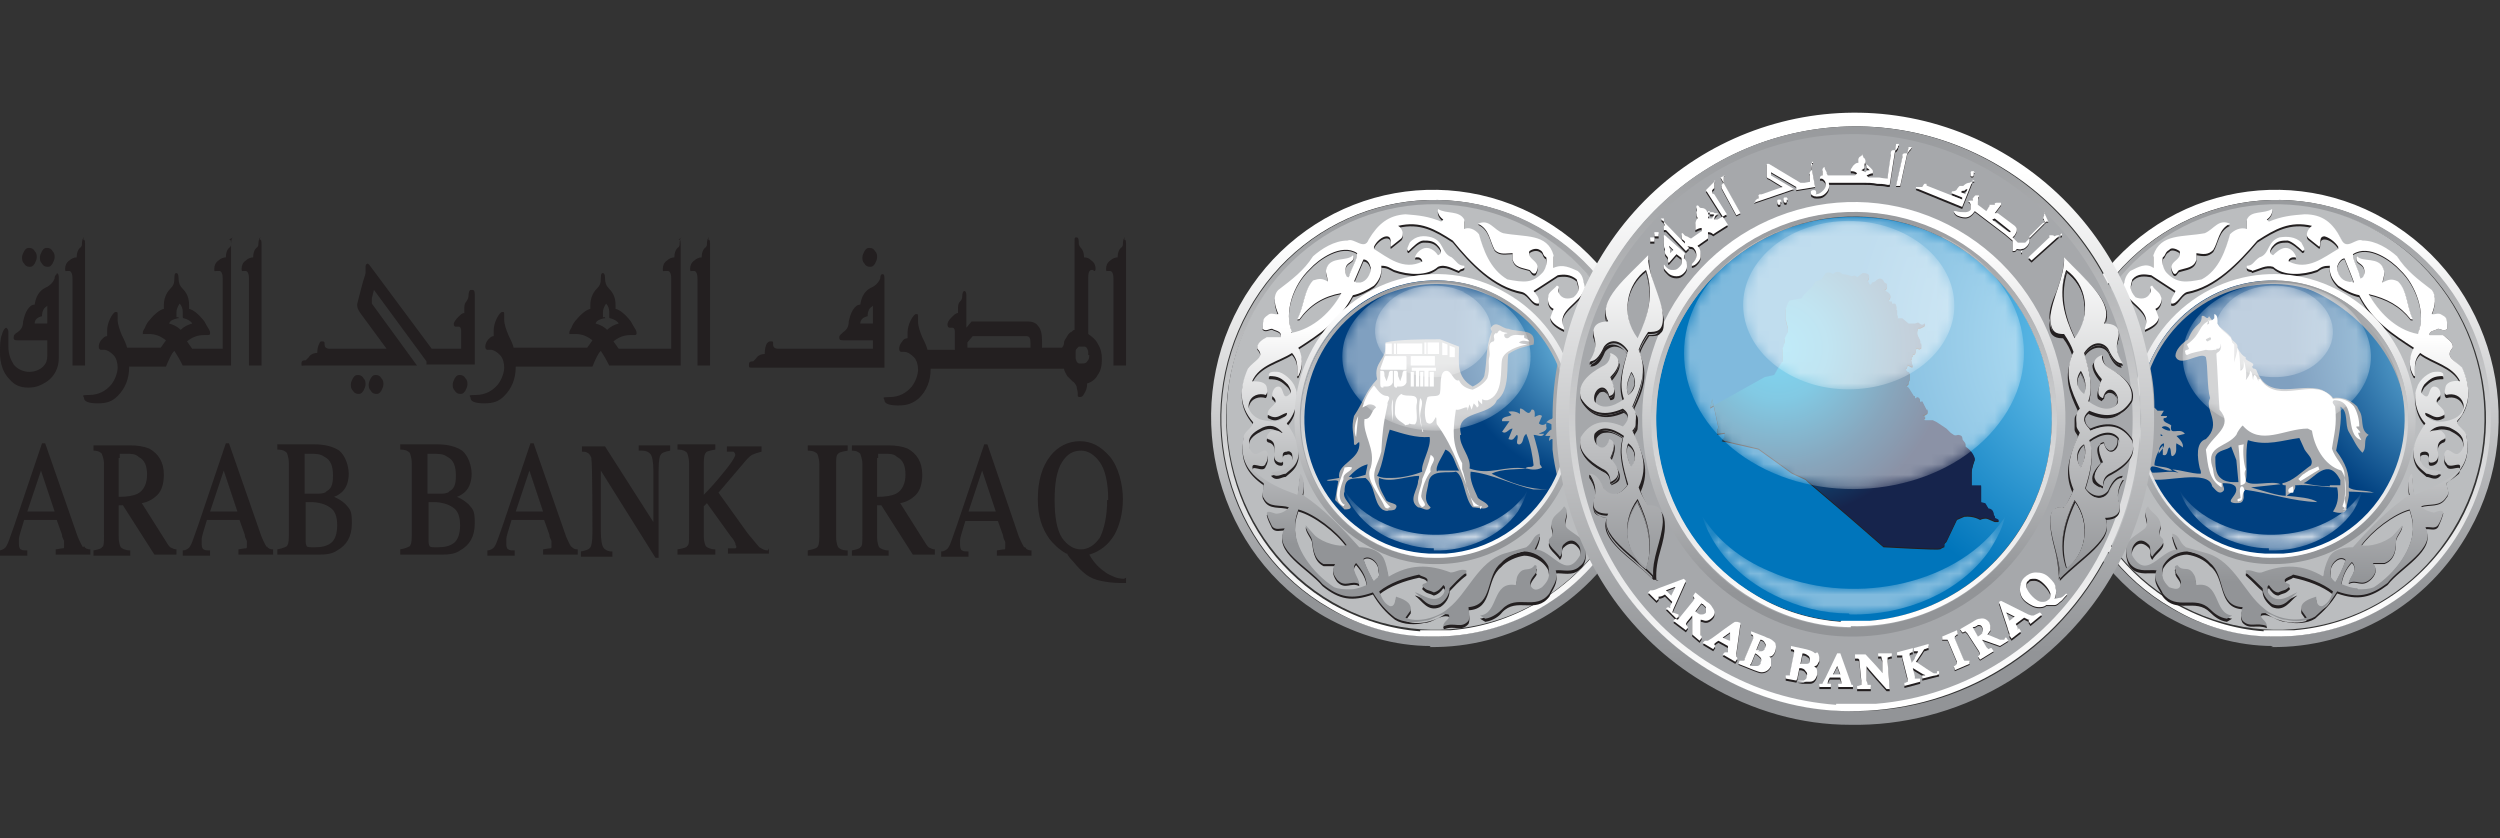 <?xml version="1.0" encoding="UTF-8"?>
<svg xmlns="http://www.w3.org/2000/svg" xmlns:xlink="http://www.w3.org/1999/xlink" version="1.1" viewBox="0 0 238 79.8">
  <rect x="0" y="0" width="238" height="79.8" fill="#333333" stroke="none"/>
  <defs>
    <style>
      .cls-1 {
        mask: url(#mask);
      }

      .cls-2 {
        fill: url(#linear-gradient-5);
      }

      .cls-2, .cls-3, .cls-4, .cls-5, .cls-6, .cls-7, .cls-8, .cls-9, .cls-10, .cls-11, .cls-12, .cls-13, .cls-14, .cls-15, .cls-16, .cls-17, .cls-18, .cls-19, .cls-20, .cls-21, .cls-22, .cls-23, .cls-24, .cls-25, .cls-26, .cls-27, .cls-28, .cls-29, .cls-30, .cls-31, .cls-32, .cls-33, .cls-34 {
        fill-rule: evenodd;
      }

      .cls-3 {
        fill: url(#linear-gradient-7);
      }

      .cls-4 {
        fill: url(#linear-gradient-8);
      }

      .cls-5 {
        fill: url(#linear-gradient-2);
      }

      .cls-6 {
        fill: url(#linear-gradient-3);
      }

      .cls-7 {
        fill: url(#linear-gradient-4);
      }

      .cls-8 {
        fill: url(#linear-gradient-9);
      }

      .cls-9 {
        fill: url(#linear-gradient-6);
      }

      .cls-10, .cls-35, .cls-14, .cls-15, .cls-16 {
        fill: #fff;
      }

      .cls-11 {
        fill: url(#radial-gradient);
      }

      .cls-36 {
        fill: url(#radial-gradient-4);
      }

      .cls-37, .cls-12 {
        fill: #231f20;
      }

      .cls-38 {
        mask: url(#mask-2);
      }

      .cls-39 {
        mask: url(#mask-3);
      }

      .cls-40 {
        mask: url(#mask-4);
      }

      .cls-41 {
        mask: url(#mask-5);
      }

      .cls-42 {
        mask: url(#mask-7);
      }

      .cls-43 {
        mask: url(#mask-6);
      }

      .cls-44 {
        mask: url(#mask-1);
      }

      .cls-45 {
        mask: url(#mask-8);
      }

      .cls-13 {
        fill: #bbbdbf;
      }

      .cls-46 {
        fill: url(#linear-gradient-25);
      }

      .cls-47 {
        fill: url(#linear-gradient-24);
      }

      .cls-14 {
        opacity: .5;
      }

      .cls-15 {
        opacity: .5;
      }

      .cls-16 {
        opacity: .8;
      }

      .cls-17 {
        fill: url(#linear-gradient-21);
      }

      .cls-18 {
        fill: url(#linear-gradient-19);
      }

      .cls-19 {
        fill: url(#linear-gradient-14);
      }

      .cls-20 {
        fill: url(#linear-gradient-20);
      }

      .cls-21 {
        fill: url(#linear-gradient-22);
      }

      .cls-22 {
        fill: url(#linear-gradient-23);
      }

      .cls-23 {
        fill: url(#linear-gradient-18);
      }

      .cls-24 {
        fill: url(#linear-gradient-17);
      }

      .cls-25 {
        fill: url(#linear-gradient-16);
      }

      .cls-26 {
        fill: url(#linear-gradient-15);
      }

      .cls-27 {
        fill: url(#linear-gradient-10);
      }

      .cls-28 {
        fill: url(#linear-gradient-11);
      }

      .cls-29 {
        fill: url(#linear-gradient-13);
      }

      .cls-30 {
        fill: url(#linear-gradient-12);
      }

      .cls-31 {
        fill: url(#linear-gradient);
      }

      .cls-32 {
        fill: url(#radial-gradient-3);
      }

      .cls-33 {
        fill: url(#radial-gradient-2);
      }

      .cls-34 {
        fill: #a6a8ab;
      }
    </style>
    <linearGradient id="linear-gradient" x1="576" y1="-455.9" x2="577.1" y2="-421.7" gradientTransform="translate(-440 478.5)" gradientUnits="userSpaceOnUse">
      <stop offset="0" stop-color="#fff"/>
      <stop offset="1" stop-color="#929497"/>
    </linearGradient>
    <linearGradient id="linear-gradient-2" x1="576.9" y1="-419.2" x2="576.2" y2="-461.9" xlink:href="#linear-gradient"/>
    <linearGradient id="linear-gradient-3" x1="656.2" y1="-455.9" x2="657.3" y2="-421.7" xlink:href="#linear-gradient"/>
    <linearGradient id="linear-gradient-4" x1="657.1" y1="-419.2" x2="656.4" y2="-461.9" xlink:href="#linear-gradient"/>
    <radialGradient id="radial-gradient" cx="731.3" cy="-458.2" fx="731.3" fy="-458.2" r="10.2" gradientTransform="translate(-871.3 673.1) scale(1.4 1.4)" gradientUnits="userSpaceOnUse">
      <stop offset="0" stop-color="#87d5f7"/>
      <stop offset="1" stop-color="#004080"/>
    </radialGradient>
    <linearGradient id="linear-gradient-5" x1="574.4" y1="-447.4" x2="574.4" y2="-426.7" xlink:href="#linear-gradient"/>
    <linearGradient id="linear-gradient-6" x1="576.4" y1="-449.5" x2="577.1" y2="-427.8" xlink:href="#linear-gradient"/>
    <linearGradient id="linear-gradient-7" x1="577" y1="-426.2" x2="576.5" y2="-453.3" xlink:href="#linear-gradient"/>
    <radialGradient id="radial-gradient-2" cx="790.8" cy="-457.7" fx="790.8" fy="-457.7" r="13" xlink:href="#radial-gradient"/>
    <linearGradient id="linear-gradient-8" x1="658.7" y1="-446.4" x2="658.7" y2="-423.1" xlink:href="#linear-gradient"/>
    <linearGradient id="linear-gradient-9" x1="656.1" y1="-449.5" x2="656.8" y2="-427.8" xlink:href="#linear-gradient"/>
    <linearGradient id="linear-gradient-10" x1="656.6" y1="-426.2" x2="656.2" y2="-453.3" xlink:href="#linear-gradient"/>
    <radialGradient id="radial-gradient-3" cx="766.8" cy="-457.7" fx="766.8" fy="-457.7" r="18.6" gradientTransform="translate(-871.3 673.1) scale(1.4 1.4)" gradientUnits="userSpaceOnUse">
      <stop offset="0" stop-color="#81d3f6"/>
      <stop offset="1" stop-color="#0075bb"/>
    </radialGradient>
    <radialGradient id="radial-gradient-4" cx="359.2" cy="-10.9" fx="359.2" fy="-10.9" r="12.6" gradientTransform="translate(-297.7 47.3) scale(1.3)" gradientUnits="userSpaceOnUse">
      <stop offset="0" stop-color="#00afe6"/>
      <stop offset=".3" stop-color="#0493c7"/>
      <stop offset=".7" stop-color="#0f4d7a"/>
      <stop offset="1" stop-color="#16244c"/>
    </radialGradient>
    <linearGradient id="linear-gradient-11" x1="616.5" y1="-420.5" x2="616.5" y2="-425.9" gradientTransform="translate(-440 478.5)" gradientUnits="userSpaceOnUse">
      <stop offset="0" stop-color="#fff"/>
      <stop offset="1" stop-color="#19171c"/>
    </linearGradient>
    <mask id="mask" x="162.1" y="49.1" width="28.7" height="9.3" maskUnits="userSpaceOnUse">
      <path class="cls-28" d="M176,58.4c-2.4,0-4.8-.6-7-1.7-3.5-1.7-5.9-4.4-6.9-7.4h0c0-.1,0-.1,0-.1,1.3,2.1,3.5,4,6.4,5.2,7.6,3.4,17.4,1.4,21.8-4.4l.6-.8-.3.9c-.3.8-.7,1.5-1.2,2.3-2.8,4-8,6.2-13.3,6.1Z"/>
    </mask>
    <linearGradient id="linear-gradient-12" x1="576.7" y1="-426.6" x2="576.7" y2="-429.8" xlink:href="#linear-gradient-11"/>
    <mask id="mask-1" x="128" y="46.6" width="17.4" height="5.6" maskUnits="userSpaceOnUse">
      <path class="cls-30" d="M136.5,52.2c-1.4,0-2.9-.4-4.3-1-2.1-1-3.6-2.7-4.2-4.5h0c0,0,0,0,0,0,.8,1.3,2.1,2.4,3.9,3.2,4.6,2.1,10.5.8,13.2-2.7l.3-.5-.2.6c-.2.5-.4.9-.7,1.4-1.7,2.4-4.9,3.8-8,3.7Z"/>
    </mask>
    <linearGradient id="linear-gradient-13" x1="656.3" y1="-426.6" x2="656.3" y2="-429.8" xlink:href="#linear-gradient-11"/>
    <mask id="mask-2" x="207.6" y="46.6" width="17.4" height="5.6" maskUnits="userSpaceOnUse">
      <path class="cls-29" d="M216,52.2c-1.5,0-2.9-.4-4.3-1-2.1-1-3.6-2.7-4.2-4.5h0c0,0,0,0,0,0,.8,1.3,2.1,2.4,3.9,3.2,4.6,2.1,10.6.8,13.2-2.7l.3-.5-.2.6c-.2.5-.4.9-.7,1.4-1.7,2.4-4.8,3.8-8,3.7Z"/>
    </mask>
    <linearGradient id="linear-gradient-14" x1="616.1" y1="-454.9" x2="617.1" y2="-422.4" xlink:href="#linear-gradient"/>
    <linearGradient id="linear-gradient-15" x1="616.9" y1="-420" x2="616.2" y2="-460.6" xlink:href="#linear-gradient"/>
    <linearGradient id="linear-gradient-16" x1="615.9" y1="-461.6" x2="617.3" y2="-415.8" xlink:href="#linear-gradient"/>
    <linearGradient id="linear-gradient-17" x1="617" y1="-412.4" x2="616.1" y2="-469.6" xlink:href="#linear-gradient"/>
    <linearGradient id="linear-gradient-18" x1="616.5" y1="-456.2" x2="616.5" y2="-433.5" xlink:href="#linear-gradient-11"/>
    <mask id="mask-3" x="160.4" y="20.7" width="32.3" height="25.9" maskUnits="userSpaceOnUse">
      <path class="cls-23" d="M184.9,22.5c7.6,3.7,10.1,11.7,5.4,17.8-4.6,6.1-14.6,8.1-22.2,4.4-7.6-3.7-10.1-11.7-5.4-17.8,4.6-6.1,14.6-8.1,22.2-4.3Z"/>
    </mask>
    <linearGradient id="linear-gradient-19" x1="616" y1="-456.4" x2="616" y2="-442.4" xlink:href="#linear-gradient-11"/>
    <mask id="mask-4" x="165.9" y="21" width="20.1" height="16" maskUnits="userSpaceOnUse">
      <path class="cls-18" d="M181.2,22.2c4.7,2.3,6.3,7.2,3.4,11-2.9,3.8-9.1,5-13.8,2.7-4.7-2.3-6.3-7.2-3.4-11,2.9-3.8,9.1-5,13.8-2.7Z"/>
    </mask>
    <linearGradient id="linear-gradient-20" x1="576.8" y1="-450.7" x2="576.8" y2="-438.3" xlink:href="#linear-gradient-11"/>
    <mask id="mask-5" x="127.8" y="26.9" width="17.9" height="14.2" maskUnits="userSpaceOnUse">
      <path class="cls-20" d="M141.4,27.9c4.2,2,5.6,6.4,3,9.7-2.6,3.3-8.1,4.4-12.3,2.4-4.2-2-5.6-6.4-3-9.7,2.6-3.3,8.1-4.4,12.3-2.4Z"/>
    </mask>
    <linearGradient id="linear-gradient-21" x1="576.5" y1="-450.8" x2="576.5" y2="-443.1" xlink:href="#linear-gradient-11"/>
    <mask id="mask-6" x="130.9" y="27.1" width="11.1" height="8.8" maskUnits="userSpaceOnUse">
      <path class="cls-17" d="M139.3,27.8c2.6,1.3,3.5,4,1.9,6-1.6,2.1-5,2.7-7.6,1.5-2.6-1.3-3.5-4-1.9-6,1.6-2.1,5-2.7,7.7-1.5Z"/>
    </mask>
    <linearGradient id="linear-gradient-22" x1="656.8" y1="-450.7" x2="656.8" y2="-438.3" xlink:href="#linear-gradient-11"/>
    <mask id="mask-7" x="207.8" y="26.9" width="17.9" height="14.2" maskUnits="userSpaceOnUse">
      <path class="cls-21" d="M221.4,27.9c4.2,2,5.6,6.4,3,9.7-2.6,3.3-8.1,4.4-12.3,2.4-4.2-2-5.6-6.4-3-9.7,2.6-3.3,8.1-4.4,12.3-2.4Z"/>
    </mask>
    <linearGradient id="linear-gradient-23" x1="656.5" y1="-450.8" x2="656.5" y2="-443.1" xlink:href="#linear-gradient-11"/>
    <mask id="mask-8" x="210.9" y="27.1" width="11.1" height="8.8" maskUnits="userSpaceOnUse">
      <path class="cls-22" d="M219.4,27.8c2.6,1.3,3.5,4,1.9,6-1.6,2.1-5,2.7-7.7,1.5-2.6-1.3-3.5-4-1.9-6,1.6-2.1,5-2.7,7.7-1.5Z"/>
    </mask>
    <linearGradient id="linear-gradient-24" x1="154.4" y1="24.5" x2="154.4" y2="55" gradientTransform="matrix(1,0,0,1,0,0)" xlink:href="#linear-gradient"/>
    <linearGradient id="linear-gradient-25" x1="199" y1="24.5" x2="199" y2="55" gradientTransform="matrix(1,0,0,1,0,0)" xlink:href="#linear-gradient"/>
  </defs>
  <!-- Generator: Adobe Illustrator 28.7.1, SVG Export Plug-In . SVG Version: 1.2.0 Build 142)  -->
  <g>
    <g id="Layer_1">
      <g>
        <g>
          <g>
            <g>
              <path class="cls-37" d="M5.4,26.1c0,0-.2.1-.2.4-.1.3-.4.7-.9.9-.6.3-.9.9-1,1.6-.3,0-.5.2-.7.5-.2.3-.3.7-.4,1.1,0,.5-.2.8-.5,1-.3.2-.4.3-.4.5s0,.3.4.3h2.8v1.5c0,.4-.1.7-.4,1-.3.3-.8.5-1.3.5s-1.1-.2-1.5-.7c-.3-.5-.5-1-.5-1.7s0-.5,0-.8c0-.3,0-.5,0-.6,0-.3-.2-.4-.2-.4-.1,0-.3.2-.4.6-.2.5-.2,1.1-.2,1.8,0,1,.3,1.9.9,2.5.5.6,1.1.8,1.8.8s1.2-.2,1.8-.6c.7-.5,1.1-1.3,1.1-2.2v-7.7c0-.4-.2-.4-.2-.4ZM4.5,29.1v1.7h-1.2c0-.4.3-.6.7-.7h0s0,0,0,0c0-.5.2-.8.4-.9Z"/>
              <path class="cls-37" d="M4.5,25.4c.2,0,.3,0,.5-.3.1-.2.2-.4.2-.6s0-.4-.2-.6c-.1-.2-.3-.3-.5-.3s-.3,0-.5.3c-.1.2-.2.4-.2.6s0,.4.2.6c.1.2.3.3.5.3Z"/>
              <path class="cls-37" d="M2.8,25.4c.2,0,.3,0,.5-.3.1-.2.2-.4.2-.6s0-.4-.2-.6c-.1-.2-.3-.3-.5-.3s-.3,0-.5.3c-.1.2-.2.4-.2.6s0,.4.2.6c.1.2.3.3.5.3Z"/>
              <path class="cls-37" d="M8,22.6c-.1,0-.2.3-.2.6,0,.1,0,.3-.2.4-.2.2-.3.5-.3.9-.2,0-.5.1-.7.3-.3.2-.4.5-.4.8s.1.2.1.2,0,0,.2,0c.1,0,.1,0,.1,0,0,0,.3,0,.3.7v8.3h1.2v-11.6c0-.4-.1-.4-.2-.4Z"/>
              <path class="cls-37" d="M22.2,22.6c-.1,0-.2.2-.2.6,0,.1,0,.3-.2.4-.2.2-.3.5-.3.9-.2,0-.5.1-.7.3-.3.2-.4.5-.4.8s0,.2.2.2,0,0,.2,0c.1,0,.1,0,.1,0,0,0,.3,0,.3.7v6.7h-2.9l-.5-.7c.5-.4,1-.6,1.6-.6s.1,0,.2,0c0,0,.2,0,.2,0,.2,0,.2-.1.2-.2s0-.2-.2-.5c-.2-.3-.3-.6-.5-.8-.4-.5-.9-.9-1.3-1,0-.1,0-.2,0-.4,0-.6-.2-1.1-.6-1.5-.3-.3-.4-.6-.4-1s-.1-.5-.2-.5-.2,0-.2.5-.1.7-.4,1c-.4.4-.6,1-.6,1.5s0,.3,0,.4c-.4.1-.9.5-1.3,1-.2.2-.4.5-.5.8-.2.3-.2.4-.2.5,0,0,0,.1,0,.1,0,0,.1,0,.2,0s0,0,.2,0c0,0,.2,0,.2,0,.6,0,1.1.2,1.6.6l-.5.7h-3.2c-.1-.4-.3-.8-.5-1.2-.2-.5-.4-1-.4-1.5s0,0,0-.2c0-.2,0-.2,0-.2,0-.3,0-.3-.2-.3-.1,0-.3.2-.5.6-.2.4-.3.8-.3,1.2s0,.4,0,.5c-.2,0-.3.1-.5.3-.2.2-.3.5-.3.7s.1.3.2.3,0,0,.2,0c0,0,.1,0,.1,0,.3,0,.6.2.9.5.3.3.4.8.4,1.2s-.2,1.1-.6,1.6c-.5.6-1.2,1-2.1,1s-.5.1-.5.3c0,.3.4.5,1.3.5s1.4-.2,1.9-.7c.7-.7,1.1-1.6,1.1-2.8h3.5c.3-.7.5-1.2.8-1.5.2.3.5.8.8,1.4h0c0,0,.3,0,.3,0h4.3v-11.6c0-.4-.1-.4-.2-.4ZM16.8,30.2c0-.1,0-.3,0-.5s.1-.5.3-.8c.2.2.3.5.3.8s0,.4,0,.5h0c0,.1.1.1.1.1.4.1.7.3.8.5-.4.1-.8.3-1.1.6-.3-.3-.7-.5-1.1-.6.1-.3.4-.4.8-.5h.1s0-.1,0-.1Z"/>
              <path class="cls-37" d="M24.8,22.6c-.1,0-.2.3-.2.6,0,.1,0,.3-.2.4-.2.2-.3.5-.3.9-.2,0-.5.1-.7.3-.3.2-.4.5-.4.8s.1.2.1.2,0,0,.2,0c.1,0,.1,0,.1,0,0,0,.3,0,.3.7v8.3h1.2v-11.6c0-.4-.1-.4-.2-.4Z"/>
            </g>
            <g>
              <path class="cls-37" d="M34.1,35.7c-.2,0-.3,0-.5.3-.1.2-.2.4-.2.6s0,.4.2.6c.1.2.3.3.5.3s.3,0,.5-.3c.1-.2.2-.4.2-.6s0-.4-.2-.6c-.1-.2-.3-.3-.5-.3Z"/>
              <path class="cls-37" d="M35.8,35.7c-.2,0-.3,0-.5.3-.1.2-.2.4-.2.6s0,.4.2.6c.1.2.3.3.5.3s.3,0,.5-.3c.1-.2.2-.4.2-.6s0-.4-.2-.6c-.1-.2-.3-.3-.5-.3Z"/>
              <path class="cls-37" d="M43.8,35.7c-.2,0-.3,0-.5.3-.1.2-.2.4-.2.6s0,.4.2.6c.1.2.3.3.5.3s.3,0,.5-.3c.1-.2.2-.4.2-.6s0-.4-.2-.6c-.1-.2-.3-.3-.5-.3Z"/>
              <path class="cls-37" d="M44.8,27.6c-.1,0-.2.2-.2.6,0,0,0,.2-.2.5-.2.2-.2.5-.2.7s0,.3,0,.4c-.2,0-.4.2-.6.4-.2.2-.4.5-.4.6s0,.3.2.3,0,0,.2,0c0,0,.1,0,.1,0,0,0,.2,0,.2.4v1.7h-2.8l-5.8-7.8c-.2-.3-.3-.3-.3-.3s-.2,0-.2.3,0,0,0,.1c0,0,0,0,0,.1,0,.2,0,.3,0,.4,0,.1-.2.6-.4,1.4-.3,1.2-.4,1.5-.4,1.6,0,.3.1.5.3.8l2.5,3.4h-5.4c-.4,0-.5-.2-.5-.4s0,0,0,0c0,0,0,0,0-.1,0-.1,0-.2-.2-.2s-.2,0-.3.2c-.1.2-.2.5-.2.9-.4,0-.7.2-.8.4-.1.1-.2.2-.3.3-.2,0-.4,0-.4.3s0,.2.3.2h10.7l-4.3-5.9c0,0,0-.1,0-.2,0,0,0-.2,0-.3l.2-.8,5,6.8v.3h4.6v-6.7c0-.3-.1-.4-.2-.4Z"/>
              <path class="cls-37" d="M64.9,22.6c-.1,0-.2.2-.2.6,0,.1,0,.3-.2.4-.2.2-.3.5-.3.9-.2,0-.5.1-.7.3-.3.2-.4.5-.4.8s0,.2.2.2,0,0,.2,0c.1,0,.1,0,.1,0,0,0,.3,0,.3.7v6.7h-5l-.5-.7c.5-.4,1-.6,1.6-.6s.1,0,.2,0c0,0,.2,0,.2,0,.2,0,.2-.1.2-.2s0-.2-.2-.5c-.2-.3-.3-.6-.5-.8-.4-.5-.9-.9-1.3-1,0-.1,0-.2,0-.4,0-.6-.2-1.1-.6-1.5-.3-.3-.4-.6-.4-1s-.1-.5-.2-.5-.2,0-.2.5-.1.7-.4,1c-.4.4-.6,1-.6,1.5s0,.3,0,.4c-.4.1-.9.5-1.3,1-.2.2-.4.5-.5.8-.2.3-.2.4-.2.5,0,0,0,.1,0,.1,0,0,.1,0,.2,0s0,0,.2,0c0,0,.2,0,.2,0,.6,0,1.1.2,1.6.6l-.5.7h-7c-.1-.4-.3-.8-.5-1.2-.2-.5-.4-1-.4-1.5s0,0,0-.2c0-.2,0-.2,0-.2,0-.3,0-.3-.2-.3-.1,0-.3.2-.5.6-.2.4-.3.8-.3,1.2s0,.4,0,.5c-.2,0-.3.1-.5.3-.2.2-.3.5-.3.7s.1.3.2.3,0,0,.2,0c0,0,.1,0,.1,0,.3,0,.6.2.9.5.3.3.4.8.4,1.2s-.2,1.1-.6,1.6c-.5.6-1.2,1-2.1,1s-.5.1-.5.3c0,.3.4.5,1.3.5s1.4-.2,1.9-.7c.7-.7,1.1-1.6,1.1-2.8h7.3c.3-.7.5-1.2.8-1.5.2.3.5.8.8,1.4h0c0,0,.3,0,.3,0h6.5v-11.6c0-.4-.1-.4-.2-.4ZM57.4,30.2c0-.1,0-.3,0-.5s.1-.5.3-.8c.2.2.3.5.3.8s0,.4,0,.5h0c0,.1.1.1.1.1.4.1.7.3.8.5-.4.1-.8.3-1.1.6-.3-.3-.7-.5-1.1-.6.1-.3.4-.4.8-.5h.1s0-.1,0-.1Z"/>
              <path class="cls-37" d="M67.5,22.6c-.1,0-.2.3-.2.6,0,.1,0,.3-.2.4-.2.2-.3.5-.3.9-.2,0-.5.1-.7.3-.3.2-.4.5-.4.8s.1.2.1.2,0,0,.2,0c.1,0,.1,0,.1,0,0,0,.3,0,.3.7v8.3h1.2v-11.6c0-.4-.1-.4-.2-.4Z"/>
            </g>
            <g>
              <path class="cls-37" d="M84.2,26.5c0-.4-.1-.4-.2-.4s-.2.1-.2.4c-.1.3-.4.7-.9.9-.6.3-.9.9-1,1.6-.3,0-.5.2-.7.5-.2.3-.3.7-.4,1.1,0,.5-.2.8-.5,1-.2.2-.4.3-.4.5s0,.3.4.3h2.8v.8h-9c-.4,0-.5-.2-.5-.4,0,0,0,0,0,0,0,0,0,0,0-.1,0-.2,0-.2-.2-.2s-.2,0-.4.2c-.1.2-.2.5-.2,1-.4,0-.7.2-.8.4-.1.1-.2.2-.3.3-.2,0-.4,0-.4.3s0,.3.3.3h12.6v-8.2ZM83.1,29.1v1.7h-1.2c0-.4.3-.6.7-.7h0s0,0,0,0c0-.5.2-.8.4-.9Z"/>
              <path class="cls-37" d="M82.8,25.4c.2,0,.3,0,.5-.3.1-.2.2-.4.2-.6s0-.4-.2-.6c-.1-.2-.3-.3-.5-.3s-.3,0-.5.3c-.1.2-.2.4-.2.6s0,.4.2.6c.1.2.3.3.5.3Z"/>
              <path class="cls-37" d="M103.6,31.4v-5c0-.6.2-.7.3-.7,0,0,0,0,0,0h.2c0,.1,0,.1.1.1,0,0,.1,0,.1-.2,0-.3-.1-.6-.4-.8-.2-.2-.4-.3-.7-.3,0-.4-.1-.7-.3-.9-.1-.1-.2-.3-.2-.4,0-.3,0-.6-.2-.6s-.2,0-.2.4v8.4c-.1,0-.2.1-.3.2-.1,0-.3.2-.4.4-.1.2-.3.4-.3.6,0,.2-.1.4-.2.5h-1.9v-.7c0-.6-.1-1.1-.4-1.4-.2-.3-.6-.4-1-.4h-5.3l-.5.6v-3.1c0-.3-.1-.4-.2-.4-.1,0-.2.2-.2.6,0,0,0,.2-.2.4-.2.2-.2.5-.2.7s0,.3,0,.4c-.2,0-.4.2-.6.4-.3.3-.4.5-.4.7s.1.3.2.3,0,0,.2,0c0,0,.1,0,.1,0,0,0,.2,0,.2.4v1.7h-2.6c-.1-.4-.3-.8-.5-1.2-.2-.5-.4-1-.4-1.5s0,0,0-.2c0-.2,0-.2,0-.2,0-.3,0-.3-.2-.3-.1,0-.3.2-.5.6-.2.4-.3.8-.3,1.2s0,.4,0,.5c-.2,0-.4.1-.5.3-.2.2-.3.5-.3.7s.1.3.2.3,0,0,.2,0c0,0,.1,0,.1,0,.3,0,.6.2.9.5.3.3.4.8.4,1.2s-.2,1.1-.6,1.6c-.5.6-1.2,1-2.1,1s-.5.1-.5.3c0,.3.4.5,1.3.5s1.4-.2,2-.7c.7-.7,1.1-1.6,1.1-2.8h12.7c0,.2.2.5.3.7.2.2.4.4.5.5.2.1.3.3.4.5,0,.2.1.4.1.6s0,0,0,0c0,0,0,.1,0,.2,0,.1,0,.2.2.2s.3-.1.4-.3c.2-.3.3-.6.3-1,.4-.1.8-.4,1-.8.3-.4.4-.9.4-1.5s-.1-1-.4-1.5c-.2-.4-.6-.7-.9-.9ZM103.7,33.8c0,.2,0,.4-.2.6-.1.2-.3.2-.5.2s-.2,0-.3,0c0,0-.2-.1-.2-.2,0,0-.1-.2-.1-.3,0-.1,0-.2,0-.3s0-.2,0-.3c0-.1,0-.2.1-.3,0,0,.1-.1.2-.2,0,0,.2,0,.3,0s.2,0,.3,0c0,0,.2.1.2.2,0,0,.1.2.1.3,0,.1,0,.2,0,.3ZM98.1,32.6v.5h-6v-.5l.5-.6h5.1c.3,0,.4.2.4.6Z"/>
              <path class="cls-37" d="M107.1,22.6c-.1,0-.2.3-.2.6,0,.1,0,.3-.2.4-.2.2-.3.5-.3.9-.2,0-.5.1-.7.3-.3.2-.4.5-.4.8s.1.2.1.2,0,0,.2,0c.1,0,.1,0,.1,0,0,0,.3,0,.3.7v8.3h1.2v-11.6c0-.4-.1-.4-.2-.4Z"/>
            </g>
          </g>
          <g>
            <g>
              <path class="cls-37" d="M7.9,52.1c0,0-.2-.3-.5-1l-3.1-8.9h-.3l-2.6,7.7c-.4,1.1-.6,1.8-.8,2.1-.1.2-.4.4-.7.4H0v.5h2.6v-.5h0c-.3,0-.5,0-.6-.1-.1,0-.2-.2-.2-.5s0-.3,0-.5c0-.2.2-.8.5-1.8h3.1l.5,1.4c0,.2.1.4.2.6,0,.2,0,.3,0,.4,0,.3,0,.3-.1.3,0,0-.2,0-.7.1h0v.5h3.3v-.5h0c-.3,0-.5-.1-.6-.3ZM5.2,48.7h-2.6l1.3-3.9,1.3,3.9Z"/>
              <path class="cls-37" d="M16.3,52.2c-.1-.1-.3-.3-.4-.5l-2.4-3.8c.6-.1,1.1-.4,1.5-.8.4-.4.6-1.1.6-1.9,0-1.2-.5-2-1.4-2.5-.5-.2-1.1-.3-1.8-.3h-3.5v.5h0c.5,0,.7.2.8.3,0,.1.2.4.2,1v6.7c0,.8,0,1.1-.2,1.2,0,.1-.3.2-.8.3h0v.5h3.5v-.5h0c-.5,0-.8-.2-.9-.3,0,0-.2-.3-.2-1v-3h.4s3,4.7,3,4.7h0s2.1,0,2.1,0v-.5h0c-.2,0-.4-.1-.6-.2ZM11.4,43.6c0-.2,0-.3,0-.4,0,0,.1,0,.6,0s.9,0,1.2.3c.6.3.8.9.8,1.7s-.3,1.5-.9,1.8c-.4.2-1,.3-1.8.3v-3.7Z"/>
              <path class="cls-37" d="M25.4,52.1c0,0-.2-.3-.5-1l-3.1-8.9h-.3l-2.6,7.7c-.4,1.1-.6,1.8-.8,2.1-.1.2-.4.4-.7.4h0v.5h2.6v-.5h0c-.3,0-.5,0-.6-.1-.1,0-.2-.2-.2-.5s0-.3,0-.5c0-.2.2-.8.5-1.8h3.1l.5,1.4c0,.2.1.4.2.6,0,.2,0,.3,0,.4,0,.3,0,.3-.1.3,0,0-.2,0-.7.1h0v.5h3.3v-.5h0c-.3,0-.5-.1-.6-.3ZM22.6,48.7h-2.6l1.3-3.9,1.3,3.9Z"/>
              <path class="cls-37" d="M33,48.1c-.3-.3-.7-.6-1.2-.8.3-.1.6-.3.8-.5.4-.4.6-1,.6-1.7s-.3-1.7-.9-2.2c-.6-.4-1.4-.6-2.4-.6h-3.5v.5h0c.6,0,.8.2.9.3,0,0,.2.4.2,1v6.9c0,.7-.1.9-.2,1,0,0-.3.2-.9.3h0v.5h4c.7,0,1.3-.1,1.7-.4.9-.5,1.4-1.3,1.4-2.6s-.2-1.3-.6-1.8ZM31.1,46.8c-.3.2-.6.2-1,.2h-1.1s0-3.4,0-3.4c0-.3,0-.4,0-.4,0,0,0,0,.4,0,.7,0,1.1,0,1.5.3.6.3.8.9.8,1.8s-.2,1.3-.7,1.5ZM29,47.8c0,0,.1,0,.2,0h.4c.7,0,1.4.2,1.8.5.5.3.7.9.7,1.7s-.2,1.4-.6,1.7c-.4.3-.9.4-1.5.4s-.7,0-.8-.1c0,0-.1-.2-.1-.4v-3.8Z"/>
            </g>
            <g>
              <path class="cls-37" d="M44.7,48.1c-.3-.3-.7-.6-1.2-.8.3-.1.6-.3.8-.5.4-.4.6-1,.6-1.7s-.3-1.7-.9-2.2c-.6-.4-1.4-.6-2.4-.6h-3.5v.5h0c.6,0,.8.2.9.3,0,0,.2.4.2,1v6.9c0,.7-.1.9-.2,1,0,0-.3.2-.9.3h0v.5h4c.7,0,1.3-.1,1.7-.4.9-.5,1.4-1.3,1.4-2.6s-.2-1.3-.6-1.8ZM42.8,46.8c-.3.2-.6.2-1,.2h-1.1s0-3.4,0-3.4c0-.3,0-.4,0-.4,0,0,0,0,.4,0,.7,0,1.1,0,1.5.3.6.3.8.9.8,1.8s-.2,1.3-.7,1.5ZM40.7,47.8c0,0,.1,0,.2,0h.4c.7,0,1.4.2,1.8.5.5.3.7.9.7,1.7s-.2,1.4-.6,1.7c-.4.3-.9.4-1.5.4s-.7,0-.8-.1c0,0-.1-.2-.1-.4v-3.8Z"/>
              <path class="cls-37" d="M54.4,52.1c0,0-.2-.3-.5-1l-3.1-8.9h-.3l-2.6,7.7c-.4,1.1-.6,1.8-.8,2.1-.1.2-.4.4-.7.4h0v.5h2.6v-.5h0c-.3,0-.5,0-.6-.1-.1,0-.2-.2-.2-.5s0-.3,0-.5c0-.2.2-.8.5-1.8h3.1l.5,1.4c0,.2.1.4.2.6,0,.2,0,.3,0,.4,0,.3,0,.3-.1.3,0,0-.2,0-.7.1h0v.5h3.3v-.5h0c-.3,0-.5-.1-.6-.3ZM51.7,48.7h-2.6l1.3-3.9,1.3,3.9Z"/>
              <path class="cls-37" d="M61.1,42.9h0c.5,0,.7.2.8.3.2.2.3.8.3,1.6v4.9l-4.6-7.2h0s-2.2,0-2.2,0v.5h0c.2,0,.4,0,.5.1.1,0,.3.2.4.5v.2c.1,0,.1,6.8.1,6.8,0,1-.1,1.4-.2,1.5-.1.2-.4.3-.9.4h0v.5h3v-.5h0c-.5,0-.7-.2-.8-.3-.2-.2-.3-.8-.3-1.6v-5.8l5.2,8.3h0s.3,0,.3,0v-8.3c0-1,.1-1.4.2-1.5.1-.2.4-.3.9-.4h0v-.5h-3v.5Z"/>
              <path class="cls-37" d="M73.1,52.4c-.4,0-.6-.2-.8-.3-.2-.2-.5-.6-1.1-1.3l-2.8-3.9,2.3-2.7c.4-.5.7-.8.9-.9.2-.1.5-.2.9-.3h0v-.5h-3.3v.5h0c.3,0,.5,0,.6,0,.1,0,.2.2.2.3s-.2.6-1.3,1.9c-.4.5-1,1.2-1.7,1.9v-3c0-.7.1-.9.2-1,0-.1.3-.2.9-.3h0v-.5h-3.6v.5h0c.6,0,.8.2.9.3,0,0,.2.4.2,1v6.7c0,.8,0,1.1-.2,1.2,0,.1-.3.2-.9.3h0v.5h3.6v-.5h0c-.5,0-.8-.2-.9-.3,0,0-.2-.3-.2-1v-2.8l.3-.3,2.3,3.2c.2.2.3.4.4.6,0,.2.1.3.1.3,0,.1,0,.2-.1.2-.1,0-.3,0-.7,0h0v.5h3.9v-.5h0Z"/>
            </g>
            <g>
              <path class="cls-37" d="M76.9,42.9h0c.6,0,.8.2.9.3,0,0,.2.4.2,1v6.9c0,.7-.1.9-.2,1-.1.1-.4.2-.9.3h0v.5h3.8v-.5h0c-.6,0-.8-.2-.9-.3,0,0-.2-.3-.2-1v-6.9c0-.5,0-.9.2-1,0-.1.3-.2.9-.3h0v-.5h-3.8v.5Z"/>
              <path class="cls-37" d="M88.5,52.2c-.1-.1-.3-.3-.4-.5l-2.4-3.8c.6-.1,1.1-.4,1.5-.8.4-.4.6-1.1.6-1.9,0-1.2-.5-2-1.4-2.5-.5-.2-1.1-.3-1.8-.3h-3.5v.5h0c.5,0,.7.2.8.3,0,.1.2.4.2,1v6.7c0,.8,0,1.1-.2,1.2,0,.1-.3.2-.8.3h0v.5h3.5v-.5h0c-.5,0-.8-.2-.9-.3,0,0-.2-.3-.2-1v-3h.4s3,4.7,3,4.7h0s2.1,0,2.1,0v-.5h0c-.2,0-.4-.1-.6-.2ZM83.6,43.6c0-.2,0-.3,0-.4,0,0,.1,0,.6,0s.9,0,1.2.3c.6.3.8.9.8,1.7s-.3,1.5-.9,1.8c-.4.2-1,.3-1.8.3v-3.7Z"/>
              <path class="cls-37" d="M97.5,52.1c0,0-.2-.3-.5-1l-3-8.8h0c0,0-.3,0-.3,0l-2.6,7.7c-.4,1.1-.6,1.8-.8,2.1-.1.2-.4.4-.7.4h0v.5h2.6v-.5h0c-.3,0-.5,0-.6-.1-.1,0-.2-.2-.2-.5s0-.3,0-.5c0-.2.2-.8.5-1.8h3.1l.5,1.4c0,.2.1.4.2.6,0,.2,0,.3,0,.4,0,.3,0,.3-.1.3,0,0-.2,0-.7.1h0v.5h3.3v-.5h0c-.3,0-.5-.1-.6-.3ZM94.8,48.7h-2.6l1.3-3.9,1.3,3.9Z"/>
              <path class="cls-37" d="M107,55.1c-.7,0-1.2-.3-1.6-.5-.6-.4-1.2-.9-1.7-1.8,1-.3,1.8-.9,2.4-1.9.5-.9.8-2.1.8-3.4s-.4-3.1-1.3-4.1c-.8-.9-1.7-1.4-2.8-1.4s-2.1.5-2.8,1.4c-.8,1-1.2,2.4-1.2,4.1s.4,2.8,1.1,3.8c.4.5.9,1,1.6,1.4h.1c0,0,0,.2.6.8.4.5.8.9,1.2,1.2.4.3.9.5,1.4.6.5.1,1.1.2,1.8.2h.6v-.5h0ZM105.4,47.6c0,1.6-.3,2.8-.7,3.6-.5.7-1.1,1.1-1.8,1.1s-1.3-.4-1.8-1.1c-.5-.8-.7-2-.7-3.6s.2-2.8.7-3.6c.5-.8,1.1-1.1,1.8-1.1s1.3.4,1.8,1.1c.5.7.8,1.9.8,3.6Z"/>
            </g>
          </g>
        </g>
        <g>
          <path class="cls-31" d="M136.2,61.5c-3.4,0-6.9-1-10.1-2.8-10.2-5.9-13.8-19.2-8.1-29.6,5.8-10.5,18.7-14.1,28.9-8.2,10.2,5.9,13.8,19.2,8.1,29.6-4,7.2-11.3,11.2-18.9,11.1ZM136.2,60.6c7.2.1,14.2-3.7,18-10.6,5.5-10,2.1-22.7-7.7-28.3-9.8-5.6-22.2-2.1-27.7,7.9-5.5,10-2.1,22.7,7.7,28.3,3.1,1.8,6.4,2.6,9.6,2.7Z"/>
          <path class="cls-5" d="M136.2,60.6c-3.3,0-6.6-.9-9.6-2.7-9.8-5.6-13.2-18.3-7.7-28.3,5.5-10,17.9-13.5,27.7-7.9,9.8,5.6,13.2,18.3,7.7,28.3-3.8,6.9-10.8,10.7-18,10.6ZM135.2,60c1,0,1.9,0,2.9,0,6.3-.5,12.3-4.2,15.7-10.2,5.4-9.7,2-22.1-7.5-27.6-9.5-5.5-21.6-2.1-27,7.7-5.4,9.8-2,22.1,7.5,27.6,2.7,1.5,5.6,2.4,8.4,2.6Z"/>
          <path class="cls-6" d="M216.4,61.5c-3.4,0-6.9-1-10.1-2.8-10.2-5.9-13.8-19.2-8.1-29.6,5.8-10.5,18.7-14.1,28.9-8.2,10.2,5.9,13.8,19.2,8,29.6-4,7.2-11.3,11.2-18.9,11.1ZM216.4,60.6c7.2.1,14.2-3.7,18-10.6,5.5-10,2.1-22.7-7.7-28.3-9.8-5.6-22.1-2.1-27.7,7.9-5.5,10-2.1,22.7,7.7,28.3,3,1.8,6.4,2.6,9.6,2.7Z"/>
          <path class="cls-7" d="M216.4,60.6c-3.3,0-6.6-.9-9.6-2.7-9.8-5.6-13.2-18.3-7.7-28.3,5.5-10,17.9-13.5,27.7-7.9,9.8,5.6,13.2,18.3,7.7,28.3-3.8,6.9-10.8,10.7-18,10.6ZM215.5,60c1,0,1.9,0,2.9,0,6.3-.5,12.3-4.2,15.7-10.2,5.4-9.7,2-22.1-7.5-27.6-9.5-5.5-21.6-2.1-27,7.7-5.4,9.8-2,22.1,7.5,27.6,2.7,1.5,5.6,2.4,8.4,2.6Z"/>
          <path class="cls-13" d="M147.1,22.6c9.2,6,12,18.5,6.2,27.9-5.8,9.5-18,12.3-27.3,6.3-9.2-6-12-18.5-6.2-27.9,5.8-9.5,18-12.3,27.3-6.3Z"/>
          <path class="cls-34" d="M143.4,28.5c6.1,3.9,7.9,12.1,4.1,18.3-3.8,6.2-11.8,8.1-17.9,4.2-6.1-3.9-7.9-12.1-4.1-18.3,3.8-6.2,11.8-8.1,17.9-4.2Z"/>
          <path class="cls-11" d="M136.8,53c-7.1,0-12.9-5.9-12.9-13.2s5.8-13.2,12.9-13.2,9.5,3,11.6,7.4c-.4,1.9-.6,3.8-.6,5.8h0c0,0-.1.1-.1.1-.2,0-.5.3-.5.3,0,0,.4.1.5.2h0s0,0,0,0v.5c-.2,0-.6.6-.6.6,0,0,.5,0,.5,0-.2.3-.1.5-.1.5,0,0,0-.1.2-.2h.1c0,0,0,1,0,1,.1,1,.3,1.9.5,2.8-2.1,4.4-6.5,7.4-11.6,7.4ZM132.1,48.6c.2,0,.5,0,.7-.1.6-.7-.8-.5-.9-1-.3-.6-.8-1.3-.6-2,1.1.5,2.7-.2,3.8-.2,0,.2,0,.2-.1.5,0,.8-1,1.8,0,2.5.4,0,.9.5,1.2,0-.8-.7-.3-1.5-.2-2.4.2-1.3,2-.8,2.6-1,.8.4.8,2.6,1.6,3.4.5,0,1.2.3,1.5-.1-.2-.4-.7-.5-1-.8-.4-.9-.8-1.7-.7-2.5,2,.2,4.1,1.3,6,1.7h1.5c-2,0-3.6-.6-5.5-1.5.9-.5,2.6-.4,3.3-.5-2.2-.3-3.4.7-5.4,0,.2-1.1-1-2.1-.9-3.2h.1c-.7-2.4,2.8-1.7,3.4-3.3,1.3-.9.9-3.4,1.1-4.4.9-.6,1.6-.7,2.4-.9.3-1.6-1.4-1.1-2.4-1.5-.6,0-1.1-.8-1.6-.2-.2.2,0,.3,0,.5-.6,1.6-.4,2.7-.7,4.2-.2.5-.7.8-1.1,1-1.6-.9-1.3-2.3-1.3-3.8l-1.8-.7c-1.5,0-4,0-5.2.3.2,1.7-1.2,1.8-.8,3.5-1.2,1.3-1.2,2-2.2,3.5-.3,1.2,0,1.6,0,2.7.2.2.3-.2.5-.2.2,1.7-2.2,2-1.9,3.4l-1.2.2c.2.2.8-.1,1.1.1l-.3,1.8.9.9c1.5,0-.4-.9,0-1.7,0-1.5.8-1.2,2-1.3,1,.8.7,2.3,1.6,3,.2.1.4.2.6.1ZM132.4,45.5c-.1,0-.3,0-.4,0-.4,0-.7-.1-.9-.2.6-1.1.8-3.2,1.2-4.4,1.3.4,2.5.8,3.8.7.2,1-.9,2.6-.7,3.3-.7.3-1.9.6-2.9.6ZM128.7,45.4c-.1,0-.2,0-.3,0,.5-.5,1-1,1.8-1.2l-.2,1c-.4.1-.9.3-1.3.3ZM136.8,44.9c-.2-.5.5-1.4.8-2.1.8.3.9,1.4,1.3,2h-2ZM146,44.7c.2,0,.5,0,.8-.2l-.2-.3c0-.8-.4-2.1-.6-2.8.4,0,.8.3,1-.1h-.5c0-.1.9-.2.7-.7v-.3c-.2.2-.5.2-.7,0l.3-.7c-.2-.2-.5,0-.7.1,0-.2.1-.8-.3-.7-.3.8-.7-.2-1.1-.1v.5c-.3-.2-.7-.3-1.1-.2l.3.3c-.2.2-1,.1-.9.6h.7c0,0-.7,1-.7,1,.4.3.6-.3,1-.3l-.4,1c.5.2.5-.1.8-.4.3.1-.3,1,.3.9.4-.2.2-.7.6-1,.4.9.6,2.1.7,3-.2.3-.5,0-.8.3.2,0,.5.1.7.1Z"/>
          <path class="cls-10" d="M132.2,48.4c-.2,0-.3,0-.4-.2-.5-1.2-1.9-2.6-1.3-3.7.5-1.8-.8-3.1-.6-4.6.7,0,.6-.8,1.1-1.1-.1-.3-.7-.4-.9-.2l-.4.2c.2-.7.5-1.4,1.1-2.1.3.3.6,1,1.3,1,.4.2-.1.5,0,.8-.4,1.8-.5,2.6-.6,4.5-.3,1.2-1,1.9-.5,3.1.3.8.8,1.7,1.4,2.2,0,0-.1,0-.2,0,0,0,0,0,0,0ZM135.4,48.3c-.9-.7,0-1.9,0-2.7.3-.7.6-1.4.8-2.3.8.5-.2.9,0,1.6-.4.5-.8,1.4-.9,2.3,0,.5.8.9,0,1.1ZM141.1,48.2h-.8c-1-2.9-1.9-5.6-3.5-7.8-.1-.2,0-.5-.1-.7-.2.3-.4.9-.9.5-.3-.8-.1-1.8.1-2.4.4-.2,1.2.1,1.2-.5.1-.5-.1-2,.6-2,.5,0,.7,1.1,1.2.9.2.5.7.8,1.3.9.5-.2,1.1-.6,1.4-1.1.3-1,0-1.4.2-2.1.1-.4-.3-1.3.4-1.4h0c.2-.3-.2-.5.2-.8.2.2.2-.4.5-.2h0c0,.1.6.2.6.2,0,.1-.3,0-.3.2,0,.3.3.4.5.2.4-.4,1.2-.1,1.4-.2v.2c0,.2.2,0,.5.4-.4,0-.6-.2-1,.1.3.2.5.1.8.2-.8.1-2.2.6-2.4,1.4-.2.9.2,3.4-1.4,3.9-.3,0-.3,0-.5-.1v.5c0,0-.4-.4-.4-.4,0,.5.2.5-.1.7,0-.1-.2-.3-.3-.4h0s-.2.6-.2.6l-.2-.5-.2.6v-.3c-.3-.1-.7.3-1.1.2-.3,2-.4,3.3.6,5.1v.6c.4.9.4,3,1.7,3.5v.3ZM127.9,48.2c-1.4-.7,0-3,.1-3.7.2,0,.4-.1.7,0,0,.4-.9.5-.8,1.1-.2.6-.7,1.8,0,2.4h.1c0,.1-.1.2-.1.2ZM129.1,41.6c-.2-.4-.2-1.2.2-2l-.2,2ZM135.5,41.1c-.4-.8-.5-2.4-.3-3.2.4.4,0,1,0,1.7l.2,1.5ZM133.8,40.5c-.2-.3-1-.5-1-1.2,0-.8,0-1.4.6-1.8.5.4,1.6-.2,1.5.8-.2.7.2,1.7-.2,2.1-.1,0-.5,0-.5-.1-.1.2-.3.1-.4.2ZM132.6,40.3c0,0,0,0,0-.1h0c0,0,0-.1,0-.1h0c-.1-.7-.2-1.6,0-2.1,0,.5,0,1.3,0,2h0c0,.1,0,.2,0,.2v.2ZM140.5,38.2h0s0,0,0,0h0ZM131.7,36.9c-.2,0-.3,0-.3-.4v-1.2s0,0,.2,0,.2.2.2.5l.2.5.2-.6s0-.4.2-.4.2,0,.2,0v1.1c0,0-.1.4-.6.4s-.2,0-.3,0ZM133,36.9c-.2,0-.3,0-.3-.4v-1.2s0,0,.2,0,.2.2.2.5l.2.5.2-.6s0-.4.2-.4.2,0,.2,0v1.1c0,0-.1.4-.6.4s-.2,0-.3,0ZM134.3,36.8v-1.4h.3v1.4h-.3ZM135.2,36.8v-1.4h.3v1.4h-.3ZM136.1,36.8v-1.4h.4v1.4h-.4ZM135.6,36.8v-1.5h-.5v1.5h-.3v-1.5h-.4v-.3h2.3v.3h-.7v1.5h-.3ZM131.5,35.2c0,0-.1,0-.1-.1l.4-1.1c0,0,0-.1.1-.1h1.9c0,0,.1,0,.1.1v1.1c0,0,0,.1-.1.1h-2.2ZM134.3,34.8v-.9h2.3v.9h-2.3ZM138.5,34h-.5v-1.1l.5.2v.9ZM137.8,33.8h-.5v-1.2l.5.2v1ZM131.9,33.7v-1h.6s0,1,0,1h-.6ZM132.7,33.7v-1h.2s0,1,0,1h-.2ZM133,33.7v-1h2.4c0-.1,0,1,0,1h-2.4ZM135.6,33.7v-1.1h.2v1.1h-.2ZM135.9,33.7v-1.1h1.1s0,1.1,0,1.1h-1.1Z"/>
          <path class="cls-12" d="M137.4,59.8c0-.5.8-.7.5-1.1-.8-.2-1.5.6-2.3.6-.8.2-2,.2-2.8-.3-.9-.7-1.5-1.4-2.1-2.4-2,.7-3.2.5-4.8-.8-1.3-1.6-4.8-3.3-3.6-5.3-.4,0-.9.2-1.2-.2-.2-.4-.4-.8-.5-1.2,0-.4.7,0,.9,0,.4,0,.9-.2,1.2-.6-.8-.3-1.9.1-2.4-.9-.3-.4.1-.9,0-1.4-1.6-1.1-2.3-2.4-1.9-4.4,0-.5.9-.9.9-1.4-1.4-1.6-1.3-3.3-.5-5.1.6-.8,1.7-1.1.9-2-.1-.5.5-.9.9-1.1h1.3c.2-.6-.5-.6-.8-.8-.3,0-.6.3-.9,0,.1-.7-.1-.9.5-1.2.3-.3.7,0,1-.1-.3-.7-.6-1.7,0-2.3,1.3-1,2.4-1.8,3.3-3.2.8-.7,2-1.5,3.3-1.5.6-.3,1.6,1,2-.1.9-1.5,1.9-2.3,3.5-2.4,1.3.1,2.2.2,3.4.7l.2-.2c-.3-.2-.6-.6-.5-1,.8.5,2,.1,2.5,1v.9c.4-.2,1,0,1.4.5.4,1.4,1,3.3,2.7,4.3,1.6.3,2.4.3,3.4-.7.3-.4.4-1,.3-1.4-.4-.2-.2-.5-.6-.7-.3-.2-.7-.1-1,.1-.3.9,1.3.9.6,2.1-.3.2-.5-.3-.6-.4-.6-.2-1.4-.2-1.6-1v-.6c-.6,0-1.2.2-1.7-.3-.5-.9-.5-2-1.6-2.5,1.1-.5,1.5.6,2.4,1,2.1.4,4.2,0,4.8,2.1v1.2c.9-.4,1.6,0,2.3.3.6.5.5,1,.7,1.6-.4,1.5-2.8,2.1-2,3.8v.2c-.7-.3-1.3-.8-1.3-1.2l.3-.8c-.5-.2-.6-.8-.5-1.2,0-.4.6-.6.8-1,.4,0,0,.5.2.7.3.6.9.6,1.4.4.7-.6.5-.9.3-1.7-.6-.5-1.2-.5-1.8-.4l-2.3,1.5c.2.3.6.6.5,1.2-.7.1-.9-.9-1.6-1.1-2.7-.5-4.9-2.8-6.6-4.9-1.7-1.1-3.1-1.9-5.2-1.4.4.2.6.9.3,1.2l-1,.8c-.1-.2.2-1-.4-1-.4,0-1,.5-1.2,1v.2c1.3.8,2.8,2.1,4.6,1.2,0-.2-.2-.4-.4-.4h-.3c.1-.4.6-.9,1.1-.9s.9.4,1.1.7c.5-.2.2-.7,0-.9-.4-.5-.9-.5-1.4-.5-.4,0-1,.6-1.4,1-.3-.1,0-.5.1-.8.6-.7,1.4-.7,2.1-.5,1.2.4.9,1.5,1.9,1.9.5.4.6.8,1.2.8.1.4-.4.2-.5.5-.6-.2-1.3-.7-2-.4-1,.9-2.8.8-4.2.3-.4-.2-.6-.4-1.2-.4.1.9-.3,1.5-.7,1.9-.6.4-1.4.8-2,.9-1.3,2.5-3.2,3.7-5.2,5,.4.8.5,1.7,0,2.7h-.1c0-.9.1-1.5-.5-2.2-1.2.8-3.1,1.1-3.8,2.7.5,0,1.3,0,1.4.7.1.4,0,.6-.1.7-.6-.2-1.4,0-1.6.8-.2.7.5,1.3,1,1.5.6.2,1.7.4,2.3-.1.1-.1.4-.3.3-.5-.7.2-.9.7-1.8.2-.2-.8,1.4-1,.4-1.8,0-.4.2-.9.6-.9.6,0,.3,1.5,1.1.7.2-.2,0-.7-.2-.9-.6-.6-.9-.8-1.8-.8-.1-.5.6-.4.8-.4.5,0,1.5.8,1.7,1.5.4.8.1,2.6-.8,3.4.6.9,1.3,2,1.1,3.2-.2.8-.5,1-1.2,1.6-.4,0-.9.5-1.4-.1h0c.6-.2,1.3-.1,1.8-.8.2-.3.3-.5.2-1-.1-.2-.3-.3-.5-.2-.9,0,.2,1.3-.8,1-1-.4.3-1.9-1-2.2-.3-.2.1-.6.3-.8.4,0,.6-.1,1,.2h.1c-.6-.7-1.2-.8-1.9-.5-.6.3-1.3.7-1.3,1.4,0,.5.1.9.5,1.1.5.2,1-.8,1.3,0,0,.3,0,.6-.2.9-.2.8-1.6-.5-1.2.7,1.4,1.2,2.5,1.7,4.2,2.3.2-.6.1-1.5.3-2,.4.4.4,1.4.2,2,2,1.3,3.9,3.3,5.4,5,.8,0,1.8.2,2.3,1,.3.6.4,1.3.5,1.8,2-1.2,3.8-1.2,5.9-.4.5,0,.9-.3,1.5-.2v.2c-.7.5-1.2,1.1-1.6,1.5,0,.6-.4,1.2-.9,1.5-1.2.5-1.7-.6-2.4-1.1.5,0,2,1.4,2.8,0,0-.3.2-.5-.1-.7-.2.3-.5.6-.9.7-.6-.3-.6-.1-1.1-.6,0-.4.5-.1.5-.6-.1-.4-.6-.4-.8-.5-1.4.3-2.8.8-3.8,1.6.2.5.4,1.1,1,1.4.5.1.5-.5.6-.9.6.2,1.5.5,1.4,1.3l-.5.7c1,.5,3,.1,4.1-.9,1.8-1.4,2.8-4.4,5.3-5.2l2.1-.6c.7-.5.6-1.1,1.3-1.3,0,.5-.3,1.1-.5,1.5,1.7,0,2.9,3,4.3.6.1-.4.1-.8-.2-1.1-.4-.5-.9-.4-1.3,0-.4.3,0,.8-.4,1.2-.3-.5-1.3-1.1-1-1.7.5-.4.3-.8.2-1.3,0-1,.8-1.1,1.2-1.8.7.6-.3,1.4.3,2.1.7.6,1.7,1,1.8,1.8,0,.5,0,1.4-.6,1.8-.7.7-1.7.3-2.3.4.3.9-.3,1.5-.6,2.2-1.3,1.7-3.1,0-4.5,1.5-.3.4-.9.8-1.6.9l-.5-.3c1.8-.2,1.1-3.3,3.4-2.9.1-.4,0-.6.3-1.1.5-.7,1-.1,1.5-.8.4,0,0,.4.2.6-.2.4-.9.9-.5,1.6.3.3.7.2,1,0,.6-.6.8-1,.6-2-.5-1-1.6-1.4-2.3-1.4-.7.1-1.7.5-2.2,1.1-1.5,1.2-.7,4-3.1,4.1,0,.4.2.8,0,1.3-.7.8-1.3.1-2.3.5ZM128.6,56.3c.5,0,1-.2,1.5-.4,0-.7-.4-1.4-1-2.1-.6.6.3,1.4.3,2-.8-.4-1.3.4-2.1-.4-.3-.4-.6-1-.2-1.5h-1.1c-1-.5-1-1.7-1.1-2.3-.1-.4-.6-.9-.6-1.4l.9,1c.8.7,2.3,1.1,3,.9-1-1.4-3.1-3-4.6-3.4-.1.4-.3.8-.3,1.4-.2,2.2,1.7,4.7,3.7,6,.5.2,1,.2,1.5.2ZM130.8,55.4l.2-.2c.5-.4.2-.6.2-1.1-.1-.6-.9-1.2-1.4-.8.3.9.6,1.4.9,2ZM122.9,31.8c2.2-.4,3.9-2.1,4.8-3.8-1.7.3-3,1.1-4,2.5h-.2c.7-1.4.6-2.7,1.5-3.7.6-.2.9-.2,1.4.1,0-.5-.3-.9-.1-1.3.4-1.1,2-.6,2.5-1.2.3.8-.8.5-.7,1.5,0,.2,0,.6.3.6.2-.8.8-1.6.8-2.3-1.5-1-3.7.6-4.5,1.5-1.6,1.5-2.5,4.2-1.7,6ZM129.1,27.1c.2,0,.3,0,.4,0,.6-.1,1-.8,1-1.4-.1-.4-.3-.8-.7-.8l-.9,2.1h.1Z"/>
          <path class="cls-2" d="M137.4,59.6c0-.5.8-.7.5-1.1-.8-.2-1.5.6-2.3.6-.8.2-2,.2-2.8-.3-.9-.7-1.5-1.4-2.1-2.4-2,.7-3.2.5-4.8-.8-1.3-1.6-4.8-3.3-3.6-5.3-.4,0-.9.2-1.2-.2-.2-.4-.4-.8-.5-1.2,0-.4.7,0,.9,0,.4,0,.9-.2,1.2-.6-.8-.3-1.9.1-2.4-.9-.3-.4.1-.9,0-1.4-1.6-1.1-2.3-2.4-1.9-4.4,0-.5.9-.9.9-1.4-1.4-1.6-1.3-3.3-.5-5.1.6-.8,1.7-1.1.9-1.9-.1-.5.5-.9.9-1.1h1.3c.2-.6-.5-.6-.8-.8-.3,0-.6.3-.9,0,.1-.7-.1-.9.5-1.3.3-.3.7,0,1-.1-.3-.7-.6-1.7,0-2.3,1.3-1,2.4-1.8,3.3-3.2.8-.7,2-1.5,3.3-1.5.6-.3,1.6,1,2-.1.9-1.5,1.9-2.3,3.5-2.4,1.3.1,2.2.2,3.4.7l.2-.2c-.3-.2-.6-.6-.5-1,.8.5,2,.1,2.5,1v.9c.4-.2,1,0,1.4.5.4,1.4,1,3.3,2.7,4.3,1.6.3,2.4.4,3.4-.7.3-.4.4-1,.3-1.4-.4-.2-.2-.5-.6-.7-.3-.2-.7-.1-1,.1-.3.9,1.3.9.6,2.1-.3.2-.5-.3-.6-.3-.6-.2-1.4-.2-1.6-1v-.6c-.6,0-1.2.2-1.7-.3-.5-.9-.5-2-1.6-2.5,1.1-.5,1.5.6,2.4.9,2.1.4,4.2,0,4.8,2.1v1.2c.9-.4,1.6,0,2.3.3.6.5.5,1,.7,1.6-.4,1.5-2.8,2.1-2,3.8v.2c-.7-.3-1.3-.8-1.3-1.2l.3-.8c-.5-.2-.6-.8-.5-1.2,0-.4.6-.7.8-1,.4,0,0,.5.2.7.3.6.9.6,1.4.4.7-.6.5-1,.3-1.7-.6-.5-1.2-.5-1.8-.4l-2.3,1.5c.2.3.6.6.5,1.2-.7.1-.9-.9-1.6-1.1-2.7-.5-4.9-2.8-6.6-4.9-1.7-1.1-3.1-1.9-5.2-1.4.4.2.6.9.3,1.2l-1,.8c-.1-.2.2-1-.4-1-.4,0-1,.5-1.2,1v.2c1.3.8,2.8,2.1,4.6,1.2,0-.2-.2-.4-.4-.4h-.3c.1-.4.6-.9,1.1-.9s.9.4,1.1.7c.5-.2.2-.7,0-.9-.4-.5-.9-.5-1.4-.5-.4,0-1,.6-1.4,1-.3-.1,0-.5.1-.8.6-.7,1.4-.7,2.1-.5,1.2.4.9,1.5,1.9,1.9.5.4.6.8,1.2.8.1.4-.4.2-.5.5-.6-.2-1.3-.7-2-.4-1,.9-2.8.8-4.2.3-.4-.2-.6-.4-1.2-.4.1.9-.3,1.5-.7,1.9-.6.4-1.4.8-2,.9-1.3,2.5-3.2,3.7-5.2,5,.4.8.5,1.7,0,2.7h-.1c0-.9.1-1.5-.5-2.2-1.2.8-3.1,1.1-3.8,2.7.5,0,1.3,0,1.4.6.1.4,0,.6-.1.7-.6-.2-1.4,0-1.6.8-.2.7.5,1.3,1,1.5.6.2,1.7.4,2.3-.1.1-.1.4-.3.3-.5-.7.2-.9.7-1.8.2-.2-.8,1.4-1,.4-1.8,0-.4.2-.9.6-.9.6,0,.3,1.5,1.1.7.2-.2,0-.6-.2-.9-.6-.6-.9-.8-1.8-.8-.1-.5.6-.4.8-.4.5,0,1.5.8,1.7,1.5.4.8.1,2.5-.8,3.4.6.9,1.3,2,1.1,3.2-.2.8-.5,1-1.2,1.6-.4,0-.9.5-1.4-.1h0c.6-.2,1.3-.1,1.8-.8.2-.3.3-.5.2-1-.1-.2-.3-.3-.5-.2-.9,0,.2,1.3-.8,1-1-.4.3-1.9-1-2.2-.3-.2.1-.6.3-.8.4,0,.6-.1,1,.2h.1c-.6-.7-1.2-.8-1.9-.5-.6.3-1.3.7-1.3,1.4,0,.5.1.9.5,1.1.5.2,1-.8,1.3,0,0,.3,0,.6-.2.9-.2.8-1.6-.5-1.2.7,1.4,1.2,2.5,1.7,4.2,2.3.2-.6.1-1.5.3-2,.4.4.4,1.4.2,2,2,1.3,3.9,3.3,5.4,5,.8,0,1.8.2,2.3,1,.3.6.4,1.3.5,1.8,2-1.2,3.8-1.2,5.9-.4.5,0,.9-.4,1.5-.2v.2c-.7.5-1.2,1.1-1.6,1.5,0,.6-.4,1.2-.9,1.5-1.2.5-1.7-.6-2.4-1.1.5,0,2,1.4,2.8,0,0-.3.2-.5-.1-.7-.2.3-.5.6-.9.7-.6-.3-.6-.1-1.1-.6,0-.4.5-.1.5-.6-.1-.3-.6-.3-.8-.5-1.4.3-2.8.8-3.8,1.6.2.5.4,1.1,1,1.4.5.1.5-.5.6-.9.6.2,1.5.5,1.4,1.3l-.5.7c1,.5,3,.1,4.1-.9,1.8-1.4,2.8-4.4,5.3-5.2l2.1-.6c.7-.5.6-1.1,1.3-1.3,0,.5-.3,1.1-.5,1.5,1.7,0,2.9,3,4.3.6.1-.4.1-.8-.2-1.1-.4-.5-.9-.4-1.3,0-.4.3,0,.8-.4,1.2-.3-.5-1.3-1.1-1-1.7.5-.4.3-.8.2-1.3,0-1,.8-1.1,1.2-1.8.7.6-.3,1.4.3,2.1.7.6,1.7,1,1.8,1.8,0,.5,0,1.4-.6,1.8-.7.7-1.7.3-2.3.4.3.9-.3,1.5-.6,2.2-1.3,1.7-3.1,0-4.5,1.5-.3.3-.9.8-1.6.9l-.5-.3c1.8-.2,1.1-3.3,3.4-2.9.1-.4,0-.7.3-1.1.5-.7,1-.1,1.5-.8.4,0,0,.4.2.6-.2.4-.9.9-.5,1.5.3.4.7.2,1,0,.6-.6.8-1,.6-2-.5-1-1.6-1.4-2.3-1.4-.7.1-1.7.5-2.2,1.1-1.5,1.2-.7,4-3.1,4.2,0,.4.2.8,0,1.3-.7.8-1.3.1-2.3.5ZM128.6,56.1c.5,0,1-.2,1.5-.4,0-.7-.4-1.4-1-2.1-.6.6.3,1.4.3,2-.8-.4-1.3.4-2.1-.4-.3-.4-.6-.9-.2-1.5h-1.1c-1-.5-1-1.7-1.1-2.3-.1-.4-.6-.9-.6-1.4l.9,1c.8.7,2.3,1.1,3,.9-1-1.4-3.1-3-4.6-3.4-.1.4-.3.8-.3,1.4-.2,2.2,1.7,4.7,3.7,6,.5.2,1,.2,1.5.2ZM130.8,55.3l.2-.2c.5-.3.2-.6.2-1.1-.1-.6-.9-1.2-1.4-.8.3.9.6,1.4.9,2ZM122.9,31.7c2.2-.4,3.9-2.1,4.8-3.8-1.7.3-3,1.1-4,2.5h-.2c.7-1.4.6-2.7,1.5-3.7.6-.2.9-.2,1.4.1,0-.5-.3-.9-.1-1.3.4-1.1,2-.6,2.5-1.2.3.8-.8.5-.7,1.5,0,.2,0,.6.3.6.2-.8.8-1.6.8-2.3-1.5-1-3.7.6-4.5,1.5-1.6,1.5-2.5,4.2-1.7,6ZM129.1,26.9c.2,0,.3,0,.4,0,.6-.1,1-.8,1-1.4-.1-.4-.3-.8-.7-.8l-.9,2.1h.1Z"/>
          <path class="cls-9" d="M136.5,53.7c-2.2,0-4.4-.6-6.4-1.8-6.5-3.7-8.8-12.2-5.1-18.8,3.7-6.6,11.9-9,18.4-5.2,6.5,3.7,8.8,12.2,5.1,18.8-2.5,4.6-7.2,7.1-12,7ZM136.5,53.1c4.6,0,9-2.3,11.4-6.7,3.5-6.3,1.3-14.4-4.9-18-6.2-3.6-14.1-1.3-17.6,5-3.5,6.3-1.3,14.4,4.9,18,1.9,1.1,4,1.7,6.1,1.7Z"/>
          <path class="cls-3" d="M136.5,53.1c-2.1,0-4.2-.6-6.1-1.7-6.2-3.6-8.4-11.6-4.9-18,3.5-6.3,11.4-8.6,17.6-5,6.2,3.6,8.4,11.6,4.9,18-2.4,4.4-6.9,6.8-11.4,6.7ZM135.9,52.7c.6,0,1.2,0,1.8,0,4-.3,7.8-2.6,10-6.5,3.4-6.2,1.3-14-4.8-17.5-6-3.5-13.7-1.3-17.1,4.9-3.4,6.2-1.3,14,4.8,17.5,1.7,1,3.5,1.5,5.4,1.6Z"/>
          <path class="cls-13" d="M227.3,22.6c9.2,6,12,18.5,6.2,27.9-5.8,9.5-18,12.3-27.3,6.3-9.2-6-12-18.5-6.2-27.9,5.8-9.5,18-12.3,27.3-6.3Z"/>
          <path class="cls-34" d="M222.9,28.5c6.1,3.9,7.9,12.1,4.1,18.3-3.8,6.2-11.8,8.1-17.9,4.2-6.1-3.9-7.9-12.1-4.1-18.3,3.8-6.2,11.8-8.1,17.9-4.2Z"/>
          <path class="cls-33" d="M216.4,53c-5.1,0-9.5-3-11.6-7.4,1.1.4,5.5-1,5.8.7.3.3.6.8,1,.5.3-.2,0-.5,0-.8.4,0,.9,0,1.2.3.5.8-1.2,1.5,0,1.6.5,0,.7,0,.8-.5v-.8c2.8.4,4.5,1.1,7,1.2-.5-.4-1.9-.5-2.9-.6.3-.3.9-.4.8-1,1.6-.1,2.5.2,4,.2.2,1,0,1.7-.4,2.3.6.2,1.2.2,1.3-.3,0-.5.3-1.1.2-1.6.6,0,1.7.1,2.4.1-.9-.3-1.9-.1-2.4-.5.1-1.3-.3-2.3-1.2-3.5.2-1.1.6-2.9.4-4.2.8.5.4,1.7.8,2.4.5.8.7,1.4,1.3,2,.5-.5,0-1.3.6-1.7-.9-.5-.4-1.6-.9-2.3l-.2-.4c-1.1-1.1-2.3-.8-2.3-.8-.2-.4-1.1-.8-1.1-.8-2.1-.7-5.1,1.2-6.2-1.9-.2-.2-.3,0-.4-.3.5-.4-.8-.5-.6-.9-.3-.1-.6-.5-.8-.9.1-.5-.6-.6-.6-1-.7-.8-1.6-1.2-2.1-2-.2.5-.4-.2-.7,0,0,1-.6.5-1.3,2.2-.6.4-1.2,1-1.2,1.6.4,1.2,2.4-.5,2.9.1.2.9.1,2.9.4,3.9-.6,1.1,1.2,2.4-.4,3.9-1,.3-.8,1.8-.6,2.7,0,.1.2.4.1.6-.9,0-2-.4-2.7-.4l.6.3c-.8-.2-1.4,0-2.5,0-.2-.2-.3-.5,0-.6.6,0,1.3.5,1.9.4-.4-.4-1.1-.3-1.7-.5,0-.5.3-1.4.8-1.9v.9c.5.2.4-.5.6-.7.3,0,0,1.2.5.7.3-.3.1-.8.2-1.1.3.2.4.2.6.4.1-.4-.3-.8-.6-1.1l.8-.2c-.5-.7-1.5.3-1.3-.8-.2-.2-.9-.3-.7-.7.1,0,.3,0,.3-.2-.2,0-.3,0-.6,0l.3-.5h-.6c0,0-.3-.3-.3-.3,0-1.7-.2-3.1-.6-4.7,2.1-4.4,6.5-7.4,11.6-7.4s12.9,5.9,12.9,13.2-5.8,13.2-12.9,13.2ZM217.6,47.2c-.8,0-2.2-.5-3.3-.8l2.8-.3c-.8-.4-2.8.3-3.3-.3.2-.9-.1-2.8.2-3.9,1.8.6,3.3,0,4.9-.2l.5,1.1c.3.5.9.9.6,1.5-1,.7-1.7,1.5-2.7,1.7-.1.2.2.2.3.2v1.1ZM221.8,46.3c-.9,0-1.5-.1-2.5-.3,1-.4,2.3-2.6,3.5-.3v.5c-.4,0-.7,0-1,0ZM212.8,45.9c0,0-.1,0-.2,0-.4,0-.9-.1-1.2-.4-.5-.4-.5-1.2-.5-2,.2-.7,1.1-.6,1.5-1l.5,1.3.2,2.1c0,0-.1,0-.2,0ZM205.5,43.2c0-.4.1-.9.5-1,.1.4-.3.7-.5,1ZM205.9,41.5s-.1,0-.2,0v-.2c0,0,.2.2.2.2,0,0,0,0,0,0ZM206.5,41c-.2,0-.6-.2-.7-.3.2-.3.9,0,.8.3,0,0,0,0,0,0Z"/>
          <path class="cls-10" d="M223.4,48.5h-.4c.7-.2,0-.7.3-1.3,0-.9.1-1.7-.4-2.4-1.7-.5-2.6-2.4-2.8-3.8l-.4-.2c-2.2,0-4.5,1.7-6.2-.3-.2.2-.5.6-.6.9-.9,1.2-2.9,1-2.3,3,.2.4,0,1.4.9,1.6,0,.1,0,.2,0,.4-1.2-.7-1.3-2-1.5-3.6.7-1.4,2.7-2.2,1.3-3.8-.1-1.2-.2-3.9-.3-5.3h0c0-.1.2-.2.2-.2.4-.3.2-.8.2-.8,0,.2,0,.4-.2.5h-.2c0,.1,0,.1,0,.1,0,0,0,0,0,0h-.2c-.4.1-.8,0-.8,0-.7.2-1.2.2-1.8.5-.2-.1-.1-.1-.2-.4.3-.2.2,0,.4-.2l-.2-.4c1.5-1.1,1-1.8,2.2-2.3.2,0,.2,0,.4-.2v-.4c.4.1.3.7.3.9.2.4.5.7.9,1l.4.4h0c0,.1.1.3.1.4,0,.3,0,.5,0,.8,0-.2,0-.4,0-.5v-.3s.2.2.2.2c0,.6,0,1.1,0,1.7.1-.5.3-.9.3-1.4.3.7.2,1.4.3,2.2.4-.2.3-.6.3-1,.2.6.3,1.3.2,1.9h0c.2-.3.4-.5.4-.9.3.2.2.6.3.9,0-.2,0-.3.1-.5.2,0,.3.4.4.6,0,0,0-.2,0-.2,0,0,.1,0,.2,0h0c.1.2.2.3.4.5,1.9,1.7,5-.8,6.5,1.4.8-.2,1.6.2,2,.7.3.5.5,1.2.5,1.9h-.2c-.3,0,.3.4.3.6h-.2c0,.2.2.5.3.7-1.7-.5-.3-3.8-2.6-3.8-.3.2,0,.4.1.6.2,1.8-.1,2.6-.3,4,.3,1,1.2,1.6,1.2,2.5,0,1,.2,2-.2,3ZM213.1,47.8c-.3-.4.2-.3.2-.4,0-.2-.2-1,.1-1.1.2,0,.2.2.3.4-.4.4,0,1-.6,1ZM218.2,46.9h-.3c-.2-.4.2-.5.4-.6,0,.2.1.5,0,.6ZM210.3,32.4s0,0,.1,0c.2-.2,0-.3,0-.3l-.4.2s0,.2.2.2ZM210.1,30.9l.2-.5v.4c.1,0-.2.1-.2.1Z"/>
          <path class="cls-12" d="M215.8,59.8c-1-.4-1.6.2-2.3-.5-.3-.5-.1-.9,0-1.3-2.4-.1-1.6-3-3.1-4.1-.5-.6-1.4-1-2.2-1.1-.7,0-1.8.4-2.3,1.4-.2.9,0,1.4.6,2,.3.1.8.3,1,0,.4-.7-.3-1.1-.4-1.5.1-.2-.3-.5.2-.6.5.7,1,0,1.5.8.3.4.2.7.3,1.1,2.3-.4,1.6,2.7,3.4,2.9l-.5.3c-.7-.1-1.2-.5-1.6-.9-1.4-1.4-3.2.2-4.5-1.5-.3-.7-1-1.3-.6-2.2-.6-.1-1.6.2-2.3-.4-.6-.5-.6-1.4-.6-1.8.1-.8,1.1-1.2,1.8-1.8.6-.7-.4-1.5.3-2.1.3.7,1.1.8,1.2,1.8-.1.5-.3.9.2,1.3.3.6-.7,1.1-1,1.7-.4-.4,0-.9-.4-1.2-.4-.4-.9-.5-1.3,0-.3.4-.3.8-.2,1.1,1.4,2.4,2.6-.5,4.3-.6-.2-.4-.5-1.1-.5-1.5.8.2.6.8,1.3,1.3l2.1.6c2.5.8,3.5,3.8,5.3,5.2,1.1,1,3,1.3,4.1.9l-.5-.7c-.2-.8.8-1.1,1.4-1.3,0,.4.1,1,.6.9.6-.3.8-.8,1-1.4-1-.8-2.4-1.3-3.8-1.6-.2.2-.6.2-.8.5,0,.5.5.2.5.6-.5.5-.5.3-1.1.6-.4,0-.7-.4-.9-.7-.3.2,0,.4-.1.7.9,1.4,2.3.1,2.8,0-.7.5-1.2,1.6-2.4,1.1-.5-.4-.9-.9-.9-1.5-.4-.3-.9-.9-1.6-1.5v-.2c.6-.1,1,.3,1.5.2,2.1-.8,3.9-.8,5.9.4,0-.5.2-1.2.5-1.8.4-.8,1.4-1,2.3-1,1.5-1.7,3.4-3.7,5.4-5-.2-.7-.2-1.7.2-2,.2.5,0,1.4.3,2,1.6-.7,2.8-1.1,4.2-2.3.5-1.2-.9,0-1.2-.7-.3-.3-.2-.6-.2-.9.3-.9.8.2,1.3,0,.4-.2.6-.7.5-1.1,0-.7-.7-1.1-1.3-1.4-.7-.2-1.3-.2-1.9.4h0c.4-.2.7-.1,1.1-.1.2.2.6.5.3.8-1.3.4,0,1.8-1,2.2-1,.3,0-.9-.8-1-.2,0-.4,0-.5.2,0,.5,0,.7.2,1,.5.7,1.2.5,1.8.7h0c-.5.7-1,.2-1.4.2-.7-.6-1-.8-1.2-1.6-.2-1.3.5-2.3,1.1-3.2-.9-.9-1.2-2.6-.8-3.4.2-.8,1.2-1.5,1.7-1.5.2,0,.9-.1.8.4-.9,0-1.2.2-1.8.8-.2.3-.4.7-.2.9.8.8.5-.7,1.1-.7.5,0,.7.5.6.9-1,.8.6.9.4,1.8-.9.5-1.1,0-1.8-.2-.1.2.2.4.3.5.6.5,1.6.4,2.3.1.6-.2,1.2-.8,1-1.5-.2-.7-.9-1-1.6-.8-.2-.1-.2-.4-.1-.7.1-.7.9-.7,1.4-.7-.7-1.5-2.6-1.8-3.8-2.7-.6.6-.5,1.2-.5,2.2h-.1c-.6-1-.4-1.9,0-2.7-2-1.3-3.9-2.5-5.2-5-.6-.1-1.4-.5-2-.9-.4-.4-.9-1-.8-1.9-.6,0-.8.1-1.2.4-1.4.5-3.2.6-4.2-.3-.7-.2-1.3.2-2,.4,0-.2-.6,0-.5-.5.6,0,.6-.4,1.2-.8,1-.4.7-1.5,1.9-1.9.7-.1,1.5-.1,2.1.5.1.3.5.7.1.8-.4-.4-1-.9-1.4-1-.5,0-1,0-1.4.5-.2.2-.5.7,0,.9.2-.2.7-.7,1.2-.7s.9.5,1,.9h-.3c-.2,0-.5.2-.4.4,1.8.9,3.3-.4,4.7-1.2v-.2c-.3-.5-.9-.9-1.3-.9-.6,0-.3.7-.5.9l-1-.8c-.4-.3-.1-.9.3-1.2-2.1-.5-3.5.3-5.2,1.4-1.8,2.1-4,4.4-6.7,4.9-.6.2-.9,1.3-1.5,1.1-.1-.5.3-.8.4-1.2l-2.3-1.5c-.6-.1-1.3-.2-1.8.4-.2.7-.3,1,.3,1.7.5.2,1.1.2,1.4-.4.2-.2-.2-.7.2-.7.2.4.7.6.8,1,.2.3,0,1-.5,1.2l.3.8c0,.5-.6.9-1.3,1.2v-.2c.7-1.7-1.7-2.3-2.1-3.8.2-.6.1-1,.7-1.6.8-.4,1.5-.8,2.2-.3v-1.2c.7-2.1,2.8-1.7,4.9-2.1.9-.4,1.3-1.4,2.4-.9-1.1.5-1.1,1.7-1.6,2.5-.5.5-1,.4-1.6.3v.6c-.2.8-1,.8-1.6,1-.2,0-.3.6-.6.3-.7-1.2.9-1.1.6-2.1-.3-.2-.8-.4-1-.1-.4.2-.3.5-.6.7-.1.4,0,1,.3,1.4,1,1.1,1.9,1,3.4.7,1.7-.9,2.3-2.9,2.7-4.3.4-.4,1-.7,1.6-.5v-1c.4-.9,1.6-.5,2.4-1,.1.4-.2.8-.5,1l.2.2c1.2-.5,2.1-.6,3.4-.7,1.7,0,2.7.8,3.5,2.4.5,1.1,1.4-.2,2,.1,1.3,0,2.5.8,3.3,1.5.9,1.4,2,2.2,3.3,3.2.5.6.3,1.6,0,2.3.3.1.6-.2,1,.1.6.3.4.6.5,1.2-.3.3-.7,0-.9,0-.3.2-.9.2-.8.6h1.3c.4.4,1,.7.9,1.2-.8.9.2,1.2.9,2,.8,1.8.9,3.5-.5,5.1,0,.5.9.9.9,1.4.4,2-.3,3.3-1.9,4.4,0,.5.4,1,0,1.4-.6,1-1.6.6-2.4.9.3.4.8.5,1.2.6.1,0,.8-.4.9,0-.1.4-.3.9-.5,1.3-.3.4-.8.1-1.2.2,1.1,2-2.4,3.7-3.6,5.3-1.6,1.2-2.8,1.5-4.8.8-.6,1-1.2,1.6-2.1,2.4-.8.5-2,.5-2.8.3-.8,0-1.5-.8-2.3-.6-.3.4.4.6.5,1.1ZM224.5,56.2c.5,0,1,0,1.5-.2,2-1.3,3.9-3.8,3.7-6,0-.5-.2-1-.3-1.4-1.5.4-3.6,2-4.6,3.4.7.2,2.2-.2,3-.9l.9-1c0,.5-.5.9-.6,1.4,0,.6,0,1.8-1.1,2.2h-1.1c.5.6.2,1.1-.2,1.5-.9.8-1.3,0-2.1.4,0-.5,1-1.3.3-2-.6.6-.9,1.4-1,2.1.5.2,1,.4,1.5.4ZM222.4,55.4c.3-.6.6-1.1.9-2-.5-.5-1.3.2-1.4.8,0,.5-.2.7.2,1.1l.2.2ZM230.2,31.8c.8-1.8-.2-4.6-1.7-6-.8-.9-3-2.5-4.5-1.5,0,.7.6,1.5.7,2.3.3,0,.4-.3.4-.6,0-1-1-.7-.7-1.5.5.6,2.1,0,2.5,1.2.2.4,0,.8-.1,1.3.6-.3.9-.4,1.5-.1.9.9.8,2.3,1.4,3.6h-.2c-1-1.3-2.3-2-4-2.4.9,1.6,2.5,3.4,4.7,3.8ZM224,27h.1c0-.1-.9-2.3-.9-2.3-.3,0-.6.4-.7.8,0,.7.4,1.3,1,1.4.1,0,.2.1.4,0Z"/>
          <path class="cls-4" d="M215.8,59.6c-1-.4-1.6.2-2.3-.5-.3-.5-.1-.9,0-1.3-2.4-.1-1.6-3-3.1-4.2-.5-.6-1.4-1-2.2-1.1-.7,0-1.8.4-2.3,1.4-.2.9,0,1.4.6,2,.3.1.8.3,1,0,.4-.7-.3-1.1-.4-1.5.1-.2-.3-.5.2-.6.5.7,1,0,1.5.8.3.4.2.7.3,1.1,2.3-.4,1.6,2.7,3.4,2.9l-.5.3c-.7-.1-1.2-.5-1.6-.9-1.4-1.4-3.2.2-4.5-1.5-.3-.7-1-1.3-.6-2.2-.6-.1-1.6.2-2.3-.4-.6-.5-.6-1.4-.6-1.8.1-.8,1.1-1.2,1.8-1.8.6-.7-.4-1.5.3-2.1.3.7,1.1.8,1.2,1.8-.1.5-.3.9.2,1.3.3.6-.7,1.1-1,1.7-.4-.4,0-.9-.4-1.2-.4-.4-.9-.5-1.3,0-.3.4-.3.8-.2,1.1,1.4,2.4,2.6-.5,4.3-.6-.2-.4-.5-1.1-.5-1.5.8.2.6.8,1.3,1.3l2.1.6c2.5.8,3.5,3.8,5.3,5.2,1.1,1,3,1.3,4.1.9l-.5-.7c-.2-.8.8-1.1,1.4-1.3,0,.4.1,1,.6.9.6-.3.8-.8,1-1.4-1-.8-2.4-1.3-3.8-1.6-.2.2-.6.2-.8.5,0,.5.5.2.5.6-.5.5-.5.3-1.1.6-.4,0-.7-.4-.9-.7-.3.2,0,.4-.1.7.9,1.4,2.3.1,2.8,0-.7.5-1.2,1.6-2.4,1.1-.5-.4-.9-.9-.9-1.5-.4-.4-.9-.9-1.6-1.5v-.2c.6-.1,1,.3,1.5.2,2.1-.8,3.9-.8,5.9.4,0-.5.2-1.2.5-1.8.4-.8,1.4-1,2.3-1,1.5-1.7,3.4-3.7,5.4-5-.2-.7-.2-1.7.2-2,.2.5,0,1.4.3,2,1.6-.7,2.8-1.1,4.2-2.3.5-1.2-.9,0-1.2-.7-.3-.3-.2-.7-.2-.9.3-.9.8.2,1.3,0,.4-.2.6-.7.5-1.1,0-.7-.7-1.1-1.3-1.4-.7-.2-1.3-.2-1.9.4h0c.4-.2.7-.1,1.1-.1.2.2.6.5.3.8-1.3.4,0,1.8-1,2.2-1,.3,0-.9-.8-1-.2,0-.4,0-.5.2,0,.5,0,.7.2,1,.5.7,1.2.5,1.8.7h0c-.5.7-1,.2-1.4.2-.7-.6-1-.8-1.2-1.6-.2-1.2.5-2.3,1.1-3.2-.9-.9-1.2-2.6-.8-3.4.2-.8,1.2-1.5,1.7-1.5.2,0,.9-.1.8.4-.9,0-1.2.2-1.8.8-.2.3-.4.7-.2.9.8.8.5-.6,1.1-.7.5,0,.7.5.6.9-1,.8.6,1,.4,1.8-.9.5-1.1,0-1.8-.2-.1.2.2.4.3.5.6.5,1.6.4,2.3.1.6-.2,1.2-.8,1-1.5-.2-.7-.9-1-1.6-.8-.2-.1-.2-.3-.1-.7.1-.6.9-.7,1.4-.6-.7-1.5-2.6-1.8-3.8-2.7-.6.7-.5,1.2-.5,2.2h-.1c-.6-1-.4-1.9,0-2.7-2-1.3-3.9-2.5-5.2-5-.6-.1-1.4-.5-2-.9-.4-.4-.9-1-.8-1.9-.6,0-.8.1-1.2.4-1.4.5-3.2.6-4.2-.3-.7-.2-1.3.2-2,.4,0-.2-.6,0-.5-.5.6,0,.6-.4,1.2-.8,1-.3.7-1.5,1.9-1.9.7-.1,1.5-.1,2.1.5.1.3.5.7.1.8-.4-.4-1-.9-1.4-1-.5,0-1,0-1.4.5-.2.2-.5.7,0,.9.2-.2.7-.7,1.2-.7s.9.5,1,.9h-.3c-.2,0-.5.2-.4.4,1.8.9,3.3-.4,4.7-1.2v-.2c-.3-.5-.9-.9-1.3-1-.6,0-.3.7-.5,1l-1-.8c-.4-.3-.1-.9.3-1.2-2.1-.5-3.5.3-5.2,1.4-1.8,2.1-4,4.4-6.7,4.9-.6.2-.9,1.2-1.5,1.1-.1-.5.3-.8.4-1.2l-2.3-1.5c-.6-.1-1.3-.2-1.8.4-.2.7-.3,1,.3,1.7.5.2,1.1.2,1.4-.4.2-.2-.2-.7.2-.7.2.4.7.6.8,1,.2.3,0,1-.5,1.2l.3.8c0,.5-.6.9-1.3,1.2v-.2c.7-1.7-1.7-2.3-2.1-3.8.2-.6.1-1,.7-1.6.8-.4,1.5-.8,2.2-.3v-1.2c.7-2.1,2.8-1.7,4.9-2.1.9-.4,1.3-1.4,2.4-.9-1.1.5-1.1,1.7-1.6,2.5-.5.5-1,.4-1.6.3v.6c-.2.8-1,.8-1.6,1-.2,0-.3.6-.6.3-.7-1.2.9-1.1.6-2.1-.3-.2-.8-.4-1-.1-.4.2-.3.5-.6.7-.1.4,0,1,.3,1.4,1,1.1,1.9,1,3.4.7,1.7-.9,2.3-2.9,2.7-4.3.4-.4,1-.7,1.6-.5v-.9c.4-.9,1.6-.5,2.4-1,.1.4-.2.8-.5,1l.2.2c1.2-.5,2.1-.6,3.4-.7,1.7,0,2.7.8,3.5,2.4.5,1.1,1.4-.2,2,.1,1.3,0,2.5.8,3.3,1.5.9,1.4,2,2.2,3.3,3.2.5.6.3,1.6,0,2.3.3.1.6-.2,1,.1.6.3.4.6.5,1.3-.3.3-.7,0-.9,0-.3.2-.9.2-.8.6h1.3c.4.4,1,.7.9,1.2-.8.9.2,1.2.9,1.9.8,1.8.9,3.5-.5,5.1,0,.5.9.9.9,1.4.4,2-.3,3.3-1.9,4.4,0,.5.4,1,0,1.4-.6,1-1.6.6-2.4.9.3.4.8.5,1.2.6.1,0,.8-.4.9,0-.1.4-.3.9-.5,1.2-.3.4-.8.1-1.2.2,1.1,2-2.4,3.7-3.6,5.3-1.6,1.2-2.8,1.5-4.8.8-.6,1-1.2,1.6-2.1,2.4-.8.5-2,.5-2.8.3-.8,0-1.5-.8-2.3-.6-.3.4.4.6.5,1.1ZM224.5,56.1c.5,0,1,0,1.5-.2,2-1.3,3.9-3.8,3.7-6,0-.5-.2-1-.3-1.4-1.5.4-3.6,2-4.6,3.4.7.2,2.2-.2,3-.9l.9-1c0,.5-.5.9-.6,1.4,0,.6,0,1.8-1.1,2.2h-1.1c.5.6.2,1.1-.2,1.5-.9.8-1.3,0-2.1.4,0-.5,1-1.3.3-2-.6.6-.9,1.4-1,2.1.5.2,1,.4,1.5.4ZM222.4,55.3c.3-.6.6-1.1.9-2-.5-.5-1.3.2-1.4.8,0,.5-.2.7.2,1.1l.2.2ZM230.2,31.7c.8-1.8-.2-4.6-1.7-6-.8-.9-3-2.5-4.5-1.5,0,.7.6,1.5.7,2.3.3,0,.4-.4.4-.6,0-1-1-.7-.7-1.5.5.6,2.1,0,2.5,1.2.2.4,0,.8-.1,1.3.6-.3.9-.4,1.5-.1.9.9.8,2.3,1.4,3.6h-.2c-1-1.3-2.3-2-4-2.4.9,1.6,2.5,3.4,4.7,3.8ZM224,26.9h.1c0-.1-.9-2.3-.9-2.3-.3,0-.6.4-.7.8,0,.7.4,1.3,1,1.4.1,0,.2.1.4,0Z"/>
          <path class="cls-8" d="M216.2,53.7c-2.2,0-4.4-.6-6.4-1.8-6.5-3.7-8.8-12.2-5.1-18.8,3.7-6.6,11.9-9,18.4-5.2,6.5,3.7,8.8,12.2,5.1,18.8-2.5,4.6-7.2,7.1-12,7ZM216.2,53.1c4.6,0,9-2.3,11.4-6.7,3.5-6.3,1.3-14.4-4.9-18-6.2-3.6-14.1-1.3-17.5,5-3.5,6.3-1.3,14.4,4.9,18,1.9,1.1,4,1.7,6.1,1.7Z"/>
          <path class="cls-27" d="M216.2,53.1c-2.1,0-4.2-.6-6.1-1.7-6.2-3.6-8.4-11.6-4.9-18,3.5-6.3,11.4-8.6,17.5-5,6.2,3.6,8.4,11.6,4.9,18-2.4,4.4-6.9,6.8-11.4,6.7ZM215.6,52.7c.6,0,1.2,0,1.8,0,4-.3,7.8-2.6,9.9-6.5,3.4-6.2,1.3-14-4.8-17.5-6-3.5-13.7-1.3-17.1,4.9-3.4,6.2-1.3,14,4.8,17.5,1.7,1,3.5,1.5,5.4,1.6Z"/>
          <path class="cls-34" d="M176.2,67.3c-4.3,0-8.7-1.2-12.7-3.5-12.9-7.4-17.4-24.2-10.2-37.4,7.3-13.2,23.6-17.9,36.5-10.4,12.9,7.4,17.4,24.2,10.2,37.4-5,9.1-14.3,14.1-23.8,14ZM178.2,59.2c6.1-.5,11.8-4,15-9.8,5.1-9.3,1.9-21.2-7.2-26.4-9.1-5.3-20.7-2-25.8,7.4-5.1,9.3-1.9,21.2,7.2,26.4,3.4,2,7.2,2.7,10.8,2.4Z"/>
          <path class="cls-32" d="M186.3,23.4c8.9,5.5,11.7,17.4,6.3,26.5-5.4,9.1-17,12-25.9,6.5-8.9-5.5-11.7-17.4-6.3-26.5,5.4-9.1,17-12,25.9-6.5Z"/>
          <g>
            <path class="cls-37" d="M162.8,38.9l5.2-2.9.9-.2s.6-1.1.8-1.3v-1.2c0,0,.2-.6.2-.6v-.4s.3-.6.3-.6v-.4s-.2-.8-.2-.8v-.7s0-.3,0-.3c0,0,.2-.7.4-.8l1.1-.2.2-.3.9-.9.2-.4.6-.2.4-.6s.3-.2.7.1c0,0,.4-.5.9,0,0,0,.4,0,.9.2,0,0,.3-.2.5.1l.5-.4s1-.1.5.7l.2.4s.2,0,.2-.2c0,0,.4-.1.4-.2,0,0,.4-.4.7,0,0,0,0,.2.3.3,0,0,.2.4-.2.6h0c0,.1.8.3.5.8,0,0-.2.2,0,.3h.2c0,.1,0,.2,0,.2h.3s.2.1.1.6h.1v.5c.1,0,0,.3,0,.3h.4c0,0,.1,0,.1,0l.6.5h.6s.3-.1.3-.1l.3.2h.2c0-.1.3-.2.1.1l-.4.2h-.1s-.1,0-.1,0c0,0-.2.5,0,.8l.2.4h0c0,.1,0,.3,0,.3h.1s0,.2,0,.2v.2s0,0,0,0h0c0,.1-.1,0-.1,0h0c0,.1-.1.1-.1.1,0,0-.2-.2-.3,0,0,0,0,.5-.2.5h-.1v.2h-.1v.3c-.1,0-.2,0,0,.2v.2s.2.3,0,.3l-.4-.2s0,.3-.2.4h0c0,.1.2.3.2.3,0,0,.2,0,.2.2v.5s-.1.2-.1.2v.2l-.2.2h0c0,.1.2.2.2.2l.5.8h.1c0,.1,0,.2,0,.2h.1s.1-.2.3,0c0,0,.2.2,0,.3,0,0,.1.1.3,0l.4.8h.1s0,.3,0,.3l-.3.2h-.2l.3.2s-.3.3,0,.3c0,0,.5,0,.7,0l.4.2.9.6.4.4.3.2s.1.1.4,0c0,0,.5,0,.4.4l.3.4v.3s.8.5.9,1.2c0,0-.3.8-.3,1.2v1.3s.9,0,.9,0v1.6c0,0,.4.1.4.1l.3.5s.5,0,.5.6c0,0,.2.2.1.3,0,0,.6.2.3.3h-.3s-.7-.3-.7-.3c0,0-.3-.1-.7.1,0,0-.6-.4-1.5-.3l-.7.3-1,2.1-.2.2v.3c-.1,0-.4.2-.4.2h-.1c0,.1-5.3-.2-5.3-.2l-3.1-2.7-4.1-3.5-.2-.2-1.3-.6-3.2-2.3-3.5-.8h0c0,0,.3-.3.3-.3v-.4c-.1,0-.7.1-.7.1v-.5c-.1,0,.1-.1.1-.1l-.6-2.8h0Z"/>
            <path class="cls-36" d="M162.8,38.8l5.2-2.9.9-.2s.6-1.1.8-1.3v-1.2c0,0,.2-.6.2-.6v-.4s.3-.6.3-.6v-.4s-.2-.8-.2-.8v-.7s0-.3,0-.3c0,0,.2-.7.4-.8l1.1-.2.2-.3.9-.9.2-.4.6-.2.4-.6s.3-.2.7.1c0,0,.4-.5.9,0,0,0,.4,0,.9.2,0,0,.3-.2.5.1l.5-.4s1-.1.5.7l.2.4s.2,0,.2-.2c0,0,.4-.1.4-.2,0,0,.4-.4.7,0,0,0,0,.2.3.3,0,0,.2.4-.2.6h0c0,.1.8.3.5.8,0,0-.2.2,0,.3h.2c0,.1,0,.2,0,.2h.3s.2.1.1.6h.1v.5c.1,0,0,.3,0,.3h.4c0,0,.1,0,.1,0l.6.5h.6s.3-.1.3-.1l.3.2h.2c0-.1.3-.2.1.1l-.4.2h-.1s-.1,0-.1,0c0,0-.2.5,0,.8l.2.4h0c0,.1,0,.3,0,.3h.1s0,.2,0,.2v.2s0,0,0,0h0c0,.1-.1,0-.1,0h0c0,.1-.1.1-.1.1,0,0-.2-.2-.3,0,0,0,0,.5-.2.5h-.1v.2h-.1v.3c-.1,0-.2,0,0,.2v.2s.2.3,0,.3l-.4-.2s0,.3-.2.4h0c0,.1.2.3.2.3,0,0,.2,0,.2.2v.5s-.1.2-.1.2v.2l-.2.2h0c0,.1.2.2.2.2l.5.8h.1c0,.1,0,.2,0,.2h.1s.1-.2.3,0c0,0,.2.2,0,.3,0,0,.1.1.3,0l.4.8h.1s0,.3,0,.3l-.3.2h-.2l.3.2s-.3.3,0,.3c0,0,.5,0,.7,0l.4.2.9.6.4.4.3.2s.1.1.4,0c0,0,.5,0,.4.4l.3.4v.3s.8.5.9,1.2c0,0-.3.8-.3,1.2v1.3s.9,0,.9,0v1.6c0,0,.4.1.4.1l.3.5s.5,0,.5.6c0,0,.2.2.1.3,0,0,.6.2.3.3h-.3s-.7-.3-.7-.3c0,0-.3-.1-.7.1,0,0-.6-.4-1.5-.3l-.7.3-1,2.1-.2.2v.3c-.1,0-.4.2-.4.2h-.1c0,.1-5.3-.2-5.3-.2l-3.1-2.7-4.1-3.5-.2-.2-1.3-.6-3.2-2.3-3.5-.8h0c0,0,.3-.3.3-.3v-.4c-.1,0-.7.1-.7.1v-.5c-.1,0,.1-.1.1-.1l-.6-2.8h0Z"/>
          </g>
          <g class="cls-1">
            <path class="cls-15" d="M176,58.4c-2.4,0-4.8-.6-7-1.7-3.5-1.7-5.9-4.4-6.9-7.4h0c0-.1,0-.1,0-.1,1.3,2.1,3.5,4,6.4,5.2,7.6,3.4,17.4,1.4,21.8-4.4l.6-.8-.3.9c-.3.8-.7,1.5-1.2,2.3-2.8,4-8,6.2-13.3,6.1Z"/>
          </g>
          <g class="cls-44">
            <path class="cls-16" d="M136.5,52.2c-1.4,0-2.9-.4-4.3-1-2.1-1-3.6-2.7-4.2-4.5h0c0,0,0,0,0,0,.8,1.3,2.1,2.4,3.9,3.2,4.6,2.1,10.5.8,13.2-2.7l.3-.5-.2.6c-.2.5-.4.9-.7,1.4-1.7,2.4-4.9,3.8-8,3.7Z"/>
          </g>
          <g class="cls-38">
            <path class="cls-16" d="M216,52.2c-1.5,0-2.9-.4-4.3-1-2.1-1-3.6-2.7-4.2-4.5h0c0,0,0,0,0,0,.8,1.3,2.1,2.4,3.9,3.2,4.6,2.1,10.6.8,13.2-2.7l.3-.5-.2.6c-.2.5-.4.9-.7,1.4-1.7,2.4-4.8,3.8-8,3.7Z"/>
          </g>
          <path class="cls-19" d="M176.2,60.6c-3.3,0-6.5-.9-9.6-2.7-9.7-5.6-13.1-18.2-7.7-28.2,5.5-9.9,17.8-13.4,27.5-7.8,9.7,5.6,13.1,18.2,7.6,28.2-3.8,6.8-10.8,10.6-17.9,10.5ZM176.2,59.7c6.8.1,13.5-3.5,17.1-10,5.2-9.5,2-21.6-7.3-26.9-9.3-5.4-21.1-2-26.3,7.5-5.2,9.5-2,21.6,7.3,26.9,2.9,1.7,6,2.5,9.2,2.6Z"/>
          <path class="cls-26" d="M176.2,59.7c-3.1,0-6.3-.9-9.2-2.6-9.3-5.4-12.6-17.4-7.3-26.9,5.2-9.5,17-12.8,26.3-7.5,9.3,5.4,12.6,17.4,7.3,26.9-3.6,6.5-10.3,10.2-17.1,10ZM175.3,59.1c.9,0,1.8,0,2.7,0,6-.5,11.7-3.9,14.9-9.7,5.1-9.3,1.9-21-7.1-26.3-9.1-5.2-20.5-2-25.7,7.3-5.1,9.3-1.9,21,7.1,26.3,2.5,1.5,5.3,2.3,8,2.5Z"/>
          <path class="cls-25" d="M176.1,69c-4.6,0-9.2-1.3-13.5-3.8-13.7-7.9-18.5-25.7-10.8-39.7,7.7-14,25.1-18.9,38.8-11,13.7,7.9,18.5,25.7,10.8,39.7-5.3,9.6-15.2,15-25.3,14.8ZM176.1,67.7c9.7.2,19.1-4.9,24.2-14.2,7.4-13.4,2.8-30.4-10.3-37.9-13.1-7.5-29.7-2.8-37,10.6-7.4,13.4-2.8,30.4,10.3,37.9,4.1,2.4,8.5,3.5,12.9,3.6Z"/>
          <path class="cls-24" d="M176.1,67.7c-4.4,0-8.8-1.2-12.9-3.6-13.1-7.6-17.7-24.5-10.3-37.9,7.4-13.4,24-18.1,37-10.6,13.1,7.6,17.7,24.5,10.3,37.9-5.1,9.2-14.5,14.3-24.2,14.2ZM174.8,67c1.3,0,2.6,0,3.8,0,8.5-.7,16.5-5.6,21-13.7,7.2-13.1,2.7-29.6-10.1-37-12.8-7.4-28.9-2.8-36.1,10.3-7.2,13.1-2.7,29.6,10.1,37,3.6,2.1,7.4,3.2,11.3,3.5Z"/>
          <g class="cls-39">
            <path class="cls-14" d="M184.9,22.5c7.6,3.7,10.1,11.7,5.4,17.8-4.6,6.1-14.6,8.1-22.2,4.4-7.6-3.7-10.1-11.7-5.4-17.8,4.6-6.1,14.6-8.1,22.2-4.3Z"/>
          </g>
          <g class="cls-40">
            <path class="cls-14" d="M181.2,22.2c4.7,2.3,6.3,7.2,3.4,11-2.9,3.8-9.1,5-13.8,2.7-4.7-2.3-6.3-7.2-3.4-11,2.9-3.8,9.1-5,13.8-2.7Z"/>
          </g>
          <g class="cls-41">
            <path class="cls-15" d="M141.4,27.9c4.2,2,5.6,6.4,3,9.7-2.6,3.3-8.1,4.4-12.3,2.4-4.2-2-5.6-6.4-3-9.7,2.6-3.3,8.1-4.4,12.3-2.4Z"/>
          </g>
          <g class="cls-43">
            <path class="cls-15" d="M139.3,27.8c2.6,1.3,3.5,4,1.9,6-1.6,2.1-5,2.7-7.6,1.5-2.6-1.3-3.5-4-1.9-6,1.6-2.1,5-2.7,7.7-1.5Z"/>
          </g>
          <g class="cls-42">
            <path class="cls-15" d="M221.4,27.9c4.2,2,5.6,6.4,3,9.7-2.6,3.3-8.1,4.4-12.3,2.4-4.2-2-5.6-6.4-3-9.7,2.6-3.3,8.1-4.4,12.3-2.4Z"/>
          </g>
          <g class="cls-45">
            <path class="cls-15" d="M219.4,27.8c2.6,1.3,3.5,4,1.9,6-1.6,2.1-5,2.7-7.7,1.5-2.6-1.3-3.5-4-1.9-6,1.6-2.1,5-2.7,7.7-1.5Z"/>
          </g>
          <path class="cls-10" d="M213.6,42.3c-.1.8,0,1.8.2,2.4-.4.6.5,1.3-.5,1.5,0-.9-.1-3.1-.2-3.8"/>
          <polyline class="cls-10" points="220.8 44.7 220.3 45 219.5 45.5 219 45.8 218.8 45.6 219.2 45.2 219.8 44.8 220.7 44.4"/>
          <g>
            <g>
              <path class="cls-37" d="M157.4,55.2h0s0,0,0,0c-.2-1.8.8-3.5.9-5.3,0-1.5-.6-1.6-1.4-1.6-.4-.6-.7-1.1-.9-1.7,1-2.1.2-3.7-.6-5.4.2-.2.3-.4.3-.6,0-.4.1-.7,0-1.1,0-.2-.2-.4-.3-.6.7-1.7,1.5-3.3.6-5.4.2-.6.5-1.1.9-1.7.8,0,1.5,0,1.4-1.6-.1-1.7-1.5-3.9-1.4-5.7h0s0,0,0,0c-2,2.1-4.9,4.3-3.8,6.3-1.3,0-1.6.7-1.3,1.6.2.7,0,1.5-.5,2.2.5,0,.9-.3,1.4-1.4.5-.7,1.5-.8,2.3.4-.5,1.6-.9,3.2-.4,4.6-1.1.8-2.2,1-2.8.2-.3-1,1-2.1,1.4-.5.5-.1.7-.5.1-1.8,1-1,1.1-1.9,0-2.3,0,.5-.1,1-.8,1.3-1.3.7-2.4,1.7-2,3,1,1.6,2.4,1.7,4,1,.7.5.6,1.1,0,1.7-1.6-.7-3-.6-4,1-.4,1.3.8,2.3,2,3,.7.3.8.8.8,1.3,1.1-.5.9-1.3,0-2.3.6-1.3.3-1.7-.1-1.8-.4,1.6-1.7.5-1.4-.5.6-.8,1.7-.6,2.8.2-.5,1.4-.1,2.9.4,4.6-.8,1.2-1.8,1.1-2.3.4-.5-1.1-.9-1.4-1.4-1.4.5.7.7,1.5.5,2.2-.3,1,0,1.6,1.3,1.6-1,2,2.3,3.8,4.3,5.9ZM156.7,25.9c.8,2.3.2,4.4-.8,6.5-1.7-2.3-1-5.2.8-6.5ZM155,37.7c-.3-.8,0-1.5.3-2.2.6.8.4,1.8-.3,2.2ZM155,42.4c.7.5.9,1.4.3,2.2-.4-.7-.6-1.5-.3-2.2ZM155.9,47.7c1,2.1,1.6,4.2.8,6.5-1.9-1.3-2.5-4.2-.8-6.5Z"/>
              <path class="cls-37" d="M157.6,55.2h-.2s0,0,0,0h0c-.5-.6-1.2-1.1-1.8-1.7-1.7-1.4-3.2-2.8-2.5-4.2-.6,0-1-.2-1.2-.5-.2-.3-.2-.7,0-1.2.2-.7,0-1.4-.5-2.2h0s0,0,0,0c.6,0,1,.5,1.4,1.4.2.3.5.5.9.5,0,0,0,0,0,0,.5,0,1-.3,1.4-.9-.5-1.5-.9-3.1-.4-4.5-.7-.5-1.3-.8-1.9-.7-.3,0-.6.2-.8.5-.1.4,0,.8.2,1,.2.2.4.2.5.2.2,0,.4-.2.6-.8h0s0,0,0,0c.2,0,.4.2.4.3.1.3,0,.8-.3,1.5.6.7.9,1.2.8,1.6,0,.3-.3.5-.8.7h0s0,0,0,0c0-.5-.1-1-.8-1.3-1.7-.9-2.3-1.9-2-3h0c.9-1.5,2.2-1.8,4-1,.3-.3.5-.6.5-.9,0-.2-.2-.5-.5-.7-1.8.8-3.1.4-4-1h0c-.3-1.1.4-2.2,2-3,.7-.3.7-.8.8-1.3h0s0,0,0,0c.4.2.7.4.8.7,0,.4-.2.9-.8,1.6.3.7.4,1.2.3,1.5,0,.2-.2.3-.4.3h0s0,0,0,0c-.2-.6-.4-.7-.6-.8-.2,0-.4,0-.5.2-.2.2-.4.6-.2,1.1.2.3.5.5.8.5.5,0,1.2-.2,1.9-.7-.5-1.4,0-3,.4-4.5-.4-.6-.9-.9-1.4-.9s0,0,0,0c-.3,0-.7.2-.9.5-.4,1-.8,1.4-1.4,1.4h0s0,0,0,0c.5-.8.7-1.5.5-2.2-.2-.5-.1-.9,0-1.2.2-.3.6-.5,1.2-.5-.8-1.6,1-3.4,2.8-5.2.4-.4.7-.7,1.1-1.1,0,0,0,0,0,0,0,0,0,0,0,0h0s0,0,0,0c0,0,0,0,0,0h0c0,1,.3,2.1.7,3.2.3.9.6,1.8.7,2.5,0,.6,0,1.1-.3,1.3-.2.3-.6.3-1,.3s0,0-.1,0c-.4.6-.7,1.1-.9,1.7.9,2,.3,3.5-.5,5.2v.2c0,.2.2.4.3.6.1.4,0,.8,0,1.1,0,.2-.2.4-.3.6v.2c.8,1.6,1.5,3.2.6,5.2.2.6.5,1.1.9,1.7.4,0,.8,0,1.1.3.2.3.3.7.3,1.3,0,.7-.2,1.5-.4,2.2-.3,1-.5,2-.4,3h.2ZM151.3,45.5c.5.7.7,1.5.5,2.2-.2.5-.1.9,0,1.1.2.3.6.4,1.2.5h0s0,0,0,0c-.7,1.4.8,2.8,2.5,4.2.6.5,1.2,1,1.8,1.6,0-1,.2-2,.4-3,.2-.7.4-1.5.4-2.2,0-.6,0-1-.3-1.3-.2-.2-.6-.3-.9-.3s0,0-.1,0h0s0,0,0,0c-.4-.6-.7-1.1-.9-1.7h0s0,0,0,0c.9-2,.3-3.5-.5-5.2v-.2c-.1,0,0,0,0,0,.2-.2.3-.4.3-.6,0-.3.1-.7,0-1,0-.2-.2-.4-.3-.6h0s.1-.2.1-.2c.7-1.6,1.4-3.2.5-5.2h0s0,0,0,0c.2-.5.5-1.1.9-1.7h0s0,0,0,0c.5,0,.8,0,1-.3.2-.2.3-.7.3-1.3,0-.8-.3-1.6-.7-2.5-.4-1.1-.7-2.1-.7-3.1-.3.3-.7.7-1,1-1.8,1.7-3.6,3.5-2.8,5.2h0s0,0,0,0c-.6,0-1,.2-1.2.5-.2.3-.2.6,0,1.1.2.7,0,1.4-.5,2.2.5,0,.9-.5,1.3-1.4.2-.3.5-.5.9-.5,0,0,0,0,0,0,.5,0,1,.3,1.4.9h0s0,0,0,0c-.5,1.5-.9,3.1-.4,4.5h0s0,0,0,0c-.7.5-1.4.8-1.9.7-.4,0-.6-.2-.9-.5h0c-.1-.4,0-.9.3-1.1.2-.2.4-.3.6-.2.2,0,.4.2.6.8.2,0,.3-.1.4-.3.1-.3,0-.8-.3-1.5h0s0,0,0,0c.6-.6.9-1.2.8-1.6,0-.3-.3-.5-.7-.7,0,.5-.1,1-.8,1.3-1.1.6-2.4,1.6-2,3,.9,1.5,2.1,1.8,3.9,1h0s0,0,0,0c.3.2.5.5.5.8,0,.3-.2.6-.5.9h0s0,0,0,0c-1.8-.8-3-.4-3.9,1-.3,1.1.4,2.1,2,3,.7.3.8.8.8,1.3.4-.2.6-.4.7-.7,0-.4-.2-.9-.8-1.6h0s0,0,0,0c.3-.7.4-1.2.3-1.5,0-.1-.2-.2-.4-.3-.2.6-.4.7-.6.8-.2,0-.4,0-.6-.2-.2-.2-.4-.7-.3-1.1h0c.2-.3.5-.5.9-.5.6,0,1.2.2,1.9.7h0s0,0,0,0c-.5,1.4,0,3,.4,4.5h0s0,0,0,0c-.4.6-.9.9-1.4.9s0,0,0,0c-.4,0-.7-.2-.9-.5-.4-.9-.8-1.4-1.3-1.4ZM156.7,54.3h0c-.9-.7-1.6-1.8-1.7-2.9-.2-1.3.1-2.6.9-3.6h0s0,0,0,0c1.2,2.5,1.5,4.6.8,6.5h0ZM155.9,47.8c-.8,1.1-1.1,2.3-.9,3.6.2,1.2.8,2.2,1.7,2.9.6-2,.4-4-.8-6.4ZM155.3,44.7h0c-.4-.9-.5-1.6-.3-2.3h0s0,0,0,0c.4.2.6.6.7,1,0,.4,0,.9-.4,1.3h0ZM155,42.4c-.2.7-.1,1.3.3,2.1.3-.4.4-.8.3-1.2,0-.4-.3-.7-.6-1ZM155,37.8h0c-.2-.7-.1-1.4.3-2.3h0s0,0,0,0c.3.4.4.8.4,1.3,0,.4-.3.8-.7,1h0ZM155.3,35.5c-.4.8-.5,1.5-.3,2.1.3-.2.5-.6.6-1,0-.4,0-.8-.3-1.2ZM155.9,32.5h0c-.8-1.1-1.1-2.4-.9-3.7.2-1.2.8-2.2,1.7-2.9h0s0,0,0,0c.7,2,.4,4-.8,6.5h0ZM156.7,25.9c-.9.7-1.5,1.7-1.7,2.9-.2,1.2.1,2.5.9,3.6,1.2-2.5,1.4-4.5.8-6.4Z"/>
            </g>
            <g>
              <path class="cls-37" d="M198.9,41c-.6-.6-.7-1.1,0-1.7,1.6.7,3,.6,4-1,.3-1.3-.8-2.3-2-3-.7-.4-.8-.8-.8-1.3-1.1.4-.9,1.3,0,2.3-.6,1.3-.3,1.7.1,1.8.4-1.6,1.7-.5,1.4.5-.6.8-1.7.6-2.8-.2.5-1.4.1-2.9-.4-4.6.8-1.2,1.8-1.1,2.3-.4.5,1.1.9,1.4,1.4,1.4-.5-.7-.7-1.5-.5-2.2.3-1,0-1.6-1.3-1.6,1-2-1.8-4.2-3.8-6.3,0,0,0,0,0,0h0c.1,1.8-1.2,4-1.3,5.7,0,1.5.6,1.6,1.3,1.6.4.6.7,1.1.9,1.7-1,2.1-.2,3.7.6,5.4-.2.2-.3.4-.3.6-.1.4,0,.7,0,1.1,0,.2.2.4.3.6-.8,1.7-1.5,3.3-.6,5.4-.2.6-.5,1.1-.9,1.7-.8,0-1.4,0-1.3,1.6.1,1.7,1,3.5.9,5.2h0c2-2.1,5.3-3.9,4.3-5.8,1.3,0,1.6-.7,1.3-1.6-.2-.7,0-1.5.5-2.2-.5,0-.9.3-1.4,1.4-.5.7-1.5.8-2.3-.4.5-1.6.9-3.2.4-4.6,1.1-.8,2.2-1,2.8-.2.3,1-1,2.1-1.4.5-.5.1-.7.5-.1,1.8-1,1-1.1,1.8,0,2.3,0-.5.1-1,.8-1.3,1.3-.7,2.4-1.7,2-3-1-1.6-2.4-1.7-4-1ZM196.7,25.9c1.9,1.3,2.5,4.2.8,6.5-1-2.1-1.6-4.2-.8-6.5ZM198.1,35.5c.4.7.6,1.5.3,2.2-.7-.5-.9-1.4-.3-2.2ZM196.7,54.2c-.8-2.3-.2-4.4.8-6.5,1.7,2.3,1,5.2-.8,6.5ZM198.1,44.6c-.6-.8-.4-1.8.3-2.2.3.8,0,1.5-.3,2.2Z"/>
              <path class="cls-37" d="M196,55.2h0c0-1.1-.2-2.1-.4-3.1-.2-.7-.4-1.5-.4-2.2,0-.6,0-1.1.3-1.3.3-.3.7-.3,1.1-.3.3-.5.6-1.1.9-1.7-.9-2-.3-3.6.5-5.2v-.2c0-.2-.2-.4-.3-.6,0-.4,0-.8,0-1.1,0-.2.2-.4.3-.6v-.2c-.8-1.7-1.5-3.2-.6-5.2-.3-.6-.5-1.1-.9-1.7,0,0,0,0-.1,0-.3,0-.7,0-1-.3-.2-.3-.3-.7-.3-1.3,0-.8.3-1.6.7-2.5.4-1.1.7-2.2.7-3.1h0s0,0,0,0c0,0,0,0,0,0h0s0,0,0,0h0s0,0,0,0c.3.4.7.7,1.1,1.1,1.8,1.7,3.6,3.5,2.8,5.2.6,0,1,.2,1.2.5.2.3.2.7,0,1.2-.2.7,0,1.4.5,2.2h0s0,0,0,0c-.6,0-1-.5-1.4-1.4-.2-.3-.5-.5-.9-.5,0,0,0,0,0,0-.5,0-1,.3-1.4.9.5,1.5.9,3.1.4,4.5.6.5,1.2.7,1.7.7s.1,0,.2,0c.3,0,.6-.2.8-.5.1-.4,0-.8-.2-1.1-.2-.2-.4-.2-.5-.2-.2,0-.4.2-.5.8h0s0,0,0,0c-.2,0-.4-.2-.4-.3-.1-.3,0-.8.3-1.5-.6-.7-.9-1.2-.8-1.6,0-.3.3-.5.8-.7h0s0,0,0,0c0,.5.1.9.8,1.3,1.6.9,2.3,1.9,2,3h0c-.9,1.5-2.2,1.8-4,1-.3.2-.5.5-.5.7,0,.3.1.6.5.9,1.8-.8,3.1-.4,4,1h0c.3,1.1-.4,2.1-2,3.1-.7.3-.7.8-.8,1.3h0c0,0,0,0,0,0-.4-.2-.7-.4-.8-.7,0-.4.2-.9.8-1.6-.3-.7-.4-1.2-.3-1.5,0-.2.2-.3.4-.3h0s0,0,0,0c.1.6.4.7.5.8.2,0,.4,0,.5-.2.2-.2.4-.6.2-1.1-.2-.3-.5-.5-.8-.5-.5,0-1.2.2-1.9.7.5,1.4,0,3-.4,4.5.4.6.9.9,1.4.9s0,0,0,0c.3,0,.7-.2.9-.5.4-1,.9-1.4,1.4-1.4h0s0,0,0,0c-.5.7-.7,1.5-.5,2.2.2.5.1.9,0,1.2-.2.3-.6.5-1.2.5.7,1.4-.9,2.8-2.5,4.2-.6.5-1.3,1.1-1.8,1.6h0ZM196.4,48.3c-.3,0-.7,0-.9.3-.2.2-.3.7-.3,1.3,0,.7.2,1.5.4,2.2.2,1,.5,1.9.4,2.9.5-.6,1.2-1.1,1.8-1.6,1.7-1.4,3.2-2.7,2.5-4.1h0s0,0,0,0c.6,0,1-.2,1.2-.5.2-.3.2-.6,0-1.1-.2-.7,0-1.4.5-2.2-.3,0-.8.2-1.3,1.4-.2.3-.5.5-.9.5,0,0,0,0,0,0-.5,0-1-.3-1.4-.9h0s0,0,0,0c.5-1.5.9-3.2.4-4.5h0s0,0,0,0c.7-.5,1.4-.8,1.9-.7.4,0,.7.2.9.5h0c.1.4,0,.9-.3,1.1-.2.2-.4.3-.6.2-.2,0-.4-.2-.6-.8-.2,0-.3.1-.4.3-.1.3,0,.8.3,1.5h0s0,0,0,0c-.6.6-.9,1.2-.8,1.6,0,.3.3.5.7.7h0c0-.5.1-1,.8-1.3,1.6-.9,2.3-1.9,2-3-.9-1.5-2.2-1.8-3.9-1h0s0,0,0,0c-.4-.3-.5-.6-.5-.9,0-.3.2-.5.5-.8h0s0,0,0,0c1.8.8,3,.5,3.9-1,.4-1.4-.9-2.4-2-3-.7-.4-.8-.8-.8-1.3h0c-.4.2-.6.4-.7.7,0,.4.2.9.8,1.6h0s0,0,0,0c-.3.7-.4,1.2-.3,1.5,0,.1.2.2.4.3.2-.6.4-.7.6-.8.2,0,.4,0,.6.2.2.2.4.7.3,1.1h0c-.2.3-.5.5-.9.5,0,0-.1,0-.2,0-.5,0-1.1-.3-1.7-.7h0s0,0,0,0c.5-1.4,0-3-.4-4.5h0s0,0,0,0c.4-.6.9-.9,1.4-.9s0,0,0,0c.4,0,.7.2.9.5.5,1.2,1,1.4,1.3,1.4-.5-.8-.7-1.5-.5-2.2.2-.5.1-.9,0-1.1-.2-.3-.6-.4-1.2-.5h0s0,0,0,0c.8-1.6-1-3.4-2.8-5.2-.3-.3-.7-.7-1-1,0,.9-.3,2-.7,3.1-.3.9-.6,1.8-.7,2.5,0,.6,0,1,.3,1.3.2.2.5.3.9.3s0,0,.1,0h0s0,0,0,0c.4.5.7,1.1.9,1.7h0s0,0,0,0c-.9,2-.3,3.5.5,5.2v.2c0,0,0,0,0,0-.2.2-.3.4-.3.6,0,.3,0,.6,0,1,0,.2.2.4.3.6h0s0,.2,0,.2c-.7,1.6-1.4,3.2-.5,5.2h0s0,0,0,0c-.3.6-.6,1.2-.9,1.7h0s0,0,0,0c0,0,0,0-.1,0ZM196.7,54.3h0c-.7-2-.4-4.1.8-6.6h0s0,0,0,0c.8,1.1,1.1,2.4.9,3.6-.2,1.2-.8,2.2-1.7,2.9h0ZM197.6,47.8c-1.2,2.5-1.4,4.5-.8,6.4.9-.7,1.5-1.7,1.7-2.9.2-1.2-.1-2.5-.9-3.6ZM198.1,44.7h0c-.3-.4-.4-.9-.4-1.3,0-.4.3-.8.7-1h0s0,0,0,0c.2.7.2,1.4-.3,2.3h0ZM198.4,42.4c-.3.2-.5.6-.6,1,0,.4,0,.8.3,1.2.4-.8.5-1.5.3-2.1ZM198.4,37.8h0c-.4-.2-.6-.6-.7-1,0-.4,0-.9.4-1.3h0s0,0,0,0c.4.9.5,1.6.3,2.3h0ZM198.1,35.5c-.3.4-.4.8-.3,1.2,0,.4.3.7.6,1,.2-.6.1-1.3-.3-2.1ZM197.5,32.5h0c-1.2-2.6-1.5-4.6-.8-6.6h0s0,0,0,0c.9.7,1.6,1.7,1.7,2.9.2,1.3-.1,2.6-.9,3.7h0ZM196.8,25.9c-.6,2-.4,3.9.8,6.4.8-1.1,1.1-2.3.9-3.6-.2-1.2-.8-2.2-1.7-2.9Z"/>
            </g>
          </g>
          <g>
            <path class="cls-47" d="M157.4,55h0s0,0,0,0c-.2-1.8.8-3.5.9-5.3,0-1.5-.6-1.6-1.4-1.6-.4-.6-.7-1.1-.9-1.7,1-2.1.2-3.7-.6-5.4.2-.2.3-.4.3-.6,0-.4.1-.7,0-1.1,0-.2-.2-.4-.3-.6.7-1.7,1.5-3.3.6-5.4.2-.6.5-1.1.9-1.7.8,0,1.5,0,1.4-1.6-.1-1.7-1.5-3.9-1.4-5.7h0s0,0,0,0c-2,2.1-4.9,4.3-3.8,6.3-1.3,0-1.6.7-1.3,1.6.2.7,0,1.5-.5,2.2.5,0,.9-.3,1.4-1.4.5-.7,1.5-.8,2.3.4-.5,1.6-.9,3.2-.4,4.6-1.1.8-2.2,1-2.8.2-.3-1,1-2.1,1.4-.5.5-.1.7-.5.1-1.8,1-1,1.1-1.9,0-2.3,0,.5-.1,1-.8,1.3-1.3.7-2.4,1.7-2,3,1,1.6,2.4,1.7,4,1,.7.5.6,1.1,0,1.7-1.6-.7-3-.6-4,1-.4,1.3.8,2.3,2,3,.7.3.8.8.8,1.3,1.1-.5.9-1.3,0-2.3.6-1.3.3-1.7-.1-1.8-.4,1.6-1.7.5-1.4-.5.6-.8,1.7-.6,2.8.2-.5,1.4-.1,2.9.4,4.6-.8,1.2-1.8,1.1-2.3.4-.5-1.1-.9-1.4-1.4-1.4.5.7.7,1.5.5,2.2-.3,1,0,1.6,1.3,1.6-1,2,2.3,3.8,4.3,5.9ZM156.7,25.7c.8,2.3.2,4.4-.8,6.5-1.7-2.3-1-5.2.8-6.5ZM155,37.6c-.3-.8,0-1.5.3-2.2.6.8.4,1.8-.3,2.2ZM155,42.2c.7.5.9,1.4.3,2.2-.4-.7-.6-1.5-.3-2.2ZM155.9,47.5c1,2.1,1.6,4.2.8,6.5-1.9-1.3-2.5-4.2-.8-6.5Z"/>
            <path class="cls-46" d="M198.9,40.8c-.6-.6-.7-1.1,0-1.7,1.6.7,3,.6,4-1,.3-1.3-.8-2.3-2-3-.7-.4-.8-.8-.8-1.3-1.1.4-.9,1.3,0,2.3-.6,1.3-.3,1.7.1,1.8.4-1.6,1.7-.5,1.4.5-.6.8-1.7.6-2.8-.2.5-1.4.1-2.9-.4-4.6.8-1.2,1.8-1.1,2.3-.4.5,1.1.9,1.4,1.4,1.4-.5-.7-.7-1.5-.5-2.2.3-1,0-1.6-1.3-1.6,1-2-1.8-4.2-3.8-6.3,0,0,0,0,0,0h0c.1,1.8-1.2,4-1.3,5.7,0,1.5.6,1.6,1.3,1.6.4.6.7,1.1.9,1.7-1,2.1-.2,3.7.6,5.4-.2.2-.3.4-.3.6-.1.4,0,.7,0,1.1,0,.2.2.4.3.6-.8,1.7-1.5,3.3-.6,5.4-.2.6-.5,1.1-.9,1.7-.8,0-1.4,0-1.3,1.6.1,1.7,1,3.5.9,5.2h0c2-2.1,5.3-3.9,4.3-5.8,1.3,0,1.6-.7,1.3-1.6-.2-.7,0-1.5.5-2.2-.5,0-.9.3-1.4,1.4-.5.7-1.5.8-2.3-.4.5-1.6.9-3.2.4-4.6,1.1-.8,2.2-1,2.8-.2.3,1-1,2.1-1.4.5-.5.1-.7.5-.1,1.8-1,1-1.1,1.8,0,2.3,0-.5.1-1,.8-1.3,1.3-.7,2.4-1.7,2-3-1-1.6-2.4-1.7-4-1ZM196.7,25.7c1.9,1.3,2.5,4.2.8,6.5-1-2.1-1.6-4.2-.8-6.5ZM198.1,35.3c.4.7.6,1.5.3,2.2-.7-.5-.9-1.4-.3-2.2ZM196.7,54.1c-.8-2.3-.2-4.4.8-6.5,1.7,2.3,1,5.2-.8,6.5ZM198.1,44.5c-.6-.8-.4-1.8.3-2.2.3.8,0,1.5-.3,2.2Z"/>
          </g>
          <g>
            <path class="cls-37" d="M157.5,22.8c0,0-.1,0-.2,0,0,0,0,0,0,0,0,0-.1,0-.2,0,0,0,0,.1,0,.2,0,0,0,.1,0,.2,0,0,.1,0,.2,0,0,0,.1,0,.2,0,0,0,0-.1,0-.2,0,0,0-.1,0-.2Z"/>
            <path class="cls-37" d="M160.4,24.3l-1.9-1.7s0,0-.1,0c0,0,0,0,0,0,0,0,0,0,0,.2,0,.1,0,.3,0,.5,0,.2,0,.5.1.6,0,0,0,.2,0,.3,0,.1,0,.2.2.4.1.1.1.2.1.4,0,.1,0,.2,0,.2,0,0,0,0,0,0,0,0,0,0,.1,0l.7-.8.4.3c.1,0,.1.2.1.4,0,.2,0,.3-.2.5-.2.2-.3.3-.6.3-.2,0-.4,0-.6-.2,0,0-.1-.1-.2-.2,0,0,0-.1-.1-.1,0,0,0,0,0,0,0,0,0,0,0,0,0,0,0,.1,0,.3,0,.1.2.3.4.5.2.2.5.3.8.3s0,0,0,0c.3,0,.5-.1.7-.3.2-.2.3-.4.3-.6,0-.3,0-.6-.3-.8ZM159,23.8c-.1-.1-.1-.2-.1-.3l.4.4-.3.3c0-.1,0-.2,0-.4h0s0,0,0,0Z"/>
            <path class="cls-37" d="M157.9,22.3c0,0-.1,0-.2,0h0c0,0-.1,0-.2,0,0,0,0,.1,0,.2,0,0,0,.1,0,.2,0,0,.1,0,.2,0h0c0,0,.1,0,.2,0,0,0,0-.1,0-.2,0,0,0-.1,0-.2Z"/>
            <path class="cls-37" d="M158.5,21s0,0-.1,0c0,0,0,0,0,0,0,0,0,.1,0,.2,0,0,0,0,0,.1,0,0,0,.2.1.3,0,0-.1.1-.1.2,0,.1,0,.2,0,.3,0,0,0,0,0,0,0,0,0,0,0,0,0,0,0,0,0,0,0,0,0,0,.2,0l1.9,2h0s.3-.3.3-.3l-2.7-2.8Z"/>
            <path class="cls-37" d="M163.3,17.4c0,0-.1,0-.1,0,0,0,0,0,0,.2,0,0,0,0,0,.2,0,0,0,.2,0,.3,0,0-.1.1-.2.2,0,.1,0,.2,0,.3,0,0,0,0,0,0,0,0,0,0,0,0,0,0,0,0,0,0,0,0,0,0,.2.1l1.2,1.9-.9.5h-.3c0-.3.2-.5.4-.6,0,0,0,0,0,0,0,0,0,0,0,0,0,0,0,0,0,0,0,0,0,0,0,0,0,0,0,0-.2,0-.1,0-.2,0-.3-.1-.2,0-.4,0-.6,0,0,0,0,0,0-.1-.1-.2-.3-.3-.5-.3-.1,0-.2,0-.3-.2,0,0-.1-.1-.2,0,0,0,0,.1,0,.2,0,.1.1.2,0,.4,0,.2,0,.4.1.5,0,0,0,0,0,.1-.1.1-.2.3-.2.6,0,.1,0,.2,0,.3,0,.1,0,.2,0,.2,0,0,0,0,0,0,0,0,0,0,0,0,0,0,0,0,0,0,0,0,0,0,0,0,.2-.1.4-.2.6-.2v.3s-1,.7-1,.7c-.1,0-.2-.1-.4-.2-.2,0-.3-.2-.4-.3,0,0,0,0,0,0,0,0,0,0,0,0,0,0,0,0-.1,0,0,0,0,.1,0,.3,0,.2,0,.3.2.4,0,0,0,0,.1.1,0,0,0,.1,0,.2,0,.1,0,.2,0,.3,0,0,0,0,.1,0,0,0,0,0,0,0,0,0,0,0,0,0,0,0,.2-.1.4,0,.1,0,.3,0,.4.2.1.1.2.3.2.6,0,.3-.1.5-.4.8,0,0-.1.2,0,.2,0,0,0,0,0,0,0,0,.2,0,.4-.2.2-.2.4-.4.4-.7,0-.4,0-.7-.3-1l1-.7h0c0-.3,0-.4,0-.6.1,0,.3,0,.5.2h0s.3-.2.3-.2l1.1-.7-2.1-3.3ZM162.7,20.7h0s0,0,0,0c0,0,0,0-.1-.1,0,0,0-.2,0-.3.1,0,.2,0,.2.1,0,0,0,.1,0,.2h0s0,0,0,0c.1,0,.3,0,.4,0,0,.1-.2.3-.2.4h0c-.2,0-.3,0-.4,0,0-.1,0-.2.1-.3Z"/>
            <path class="cls-37" d="M164.2,16.8c0,0-.1,0-.1,0h0s0,0,0,.2c0,0,0,0,0,.2,0,0,0,.2,0,.3,0,0-.1.1-.2.2,0,.1,0,.2,0,.3,0,0,0,0,0,0,0,0,0,0,0,0,0,0,0,0,0,0,0,0,0,0,0,0,0,0,0,0,0,0,0,0,0,0,.1.2l1.3,2.4.4-.2-1.9-3.4Z"/>
            <path class="cls-37" d="M169.6,19.4c0,0,0-.1-.1-.2,0,0-.1,0-.2,0h0c0,0-.1,0-.1.1,0,0,0,.1,0,.2,0,0,0,.1.1.2,0,0,0,0,.1,0s0,0,0,0c0,0,.1,0,.1-.1,0,0,0-.1,0-.2Z"/>
            <path class="cls-37" d="M170.2,19.2c0,0,0-.1-.1-.2,0,0-.1,0-.2,0,0,0-.1,0-.1.1,0,0,0,.1,0,.2,0,0,0,.1.1.2,0,0,0,0,.1,0s0,0,0,0c0,0,.1,0,.1-.1,0,0,0-.1,0-.2Z"/>
            <path class="cls-37" d="M172.9,18.5c0,0,0-.1-.1-.2,0,0-.1,0-.2,0h0c0,0-.1,0-.2.1,0,0,0,.1,0,.2,0,0,0,.1.1.2,0,0,0,0,.2,0s0,0,0,0c0,0,.1,0,.2-.1,0,0,0-.1,0-.2Z"/>
            <path class="cls-37" d="M172.6,15.6c0-.1,0-.1-.1-.1,0,0,0,0,0,.2,0,0,0,0,0,.2,0,0,0,.2,0,.3,0,0,0,0,0,.1,0,0-.1,0-.2.2,0,0-.1.2,0,.2,0,0,0,0,0,0,0,0,0,0,0,0,0,0,0,0,0,0,0,0,0,0,0,.1v.6c.1,0-.5.1-.5.1h-.4c0,0-3-1.8-3-1.8,0,0-.1,0-.2,0,0,0,0,0,0,0,0,0,0,0,0,0,0,0,0,0,0,0h0s0,0,0,0c0,0,0,.1,0,.2,0,0,0,.2,0,.5,0,.4,0,.5,0,.5,0,0,0,.2.2.2l1.3.8-2,.7c0,0-.1,0-.2,0,0,0,0,0,0,0,0,0,0,0,0,0,0,0,0,0,0,0,0,0,0,0,0,0,0,0,0,0-.1.1,0,0,0,.2,0,.3-.1,0-.2.1-.3.2,0,0,0,0,0,.1,0,0-.1,0-.1.1,0,0,0,0,0,0s0,0,0,0l3.8-1.3h0s-2.2-1.3-2.2-1.3c0,0,0,0,0,0,0,0,0,0,0,0v-.3s2.4,1.4,2.4,1.4v.3c0,0,1.8-.3,1.8-.3h0s-.4-2.2-.4-2.2Z"/>
            <path class="cls-37" d="M180.8,13.9s0,0-.1.2c0,0,0,0,0,.1,0,0-.1.2-.2.3,0,0-.2,0-.3,0-.1,0-.2.1-.2.3,0,0,0,0,0,0,0,0,0,0,0,0,0,0,0,0,0,0,0,0,0,0,0,0,0,0,0,.1,0,.2,0,0-.3,1.9-.3,2.2,0,0-.3,0-.8-.1h0c-.2,0-.4,0-.6,0,0,0,0,0-.1,0,0,0-.3,0-.3,0l-.2-.2c.2-.1.4-.2.6-.2s0,0,0,0c0,0,0,0,0,0,0,0,0,0,0,0,0,0,0,0,0,0,0,0,0,0,0-.2,0-.1-.1-.2-.2-.3-.2-.2-.3-.3-.5-.4,0,0,0,0,0-.1,0-.2,0-.4-.2-.5,0-.1-.1-.2-.1-.3,0-.1,0-.2,0-.2,0,0,0,0,0,0,0,0,0,0,0,.1,0,.1,0,.2-.2.3-.2.1-.2.3-.2.5,0,0,0,.1,0,.1-.2,0-.3.1-.5.3,0,0-.1.2-.2.3,0,.1,0,.1,0,.2,0,0,0,0,0,0,0,0,0,0,0,0,0,0,0,0,0,0,0,0,0,0,0,0,.2,0,.4,0,.6.2l-.2.2c-.8,0-1.7,0-2.6,0,0,0-.1-.2-.1-.2,0,0,0-.1,0-.1-.1-.2-.2-.3-.2-.5,0,0,0,0,0,0,0,0,0,0,0,0,0,0,0,0,0,0,0,0,0,0,0,0,0,0-.1,0-.2.2,0,.1,0,.3,0,.4,0,0,0,.1,0,.2,0,0-.1,0-.2.1,0,0-.1.2,0,.2,0,0,0,0,0,0,0,0,0,0,0,0,0,0,0,0,0,0,0,0,0,0,0,0,.1,0,.2,0,.3.1.1.1.2.2.2.4,0,.2,0,.4-.2.6-.2.2-.4.4-.8.4-.1,0-.2,0-.2.1,0,0,0,.1.3.1s.2,0,.2,0c.3,0,.5-.1.7-.3.3-.3.4-.6.3-1,1,0,2.1,0,3.3,0,.4,0,.9,0,1.3.1.3,0,.6,0,1,.1h.2s.6-3.8.6-3.8c0-.1,0-.1,0-.1ZM177.5,16.1s0-.1,0-.2c0,0,0-.2.1-.2,0,0,.1.2.1.3,0,0,0,.1,0,.2h0s0,0,0,0c.1,0,.2.1.3.2-.1,0-.3,0-.4.2-.1,0-.3-.2-.4-.2,0,0,.2-.1.3-.2h0s0,0,0,0Z"/>
            <path class="cls-37" d="M182,14.1c0,0,0,0-.1.2,0,0,0,0-.1.1,0,0-.1.1-.2.3,0,0-.2,0-.3,0-.1,0-.2.1-.2.2,0,0,0,0,0,0,0,0,0,0,0,0,0,0,0,0,0,0,0,0,0,0,0,0,0,0,0,0,0,0,0,0,0,.1,0,.2l-.6,2.7h.4c0,0,.8-3.7.8-3.7,0,0,0,0,0,0,0,0,0,0,0,0Z"/>
            <path class="cls-37" d="M188,16.6c0,0,0-.1-.1-.2,0,0-.1,0-.2,0,0,0-.1,0-.1.2,0,0,0,.1,0,.2,0,0,0,.1.1.1,0,0,0,0,0,0s0,0,.1,0h0c0,0,.1,0,.1-.2,0,0,0-.1,0-.2Z"/>
            <path class="cls-37" d="M188,17.4s0,0-.1,0c0,0-.2.1-.4.2-.2,0-.4.1-.6.3,0,0-.2,0-.3,0-.1,0-.2.2-.3.3,0,.1-.2.2-.3.2-.1,0-.2,0-.2.1,0,0,0,.1,0,.1l1,.4v.2c0,0-3.3-1.3-3.3-1.3-.1,0-.1-.1-.1-.2,0,0,0,0,0,0h0s0,0,0,0c0,0,0,0,0,0,0,0,0,0,0,0,0,0,0,0-.2,0,0,0-.1.1-.2.3-.1,0-.3,0-.3,0,0,0-.1,0-.1,0,0,0-.2,0-.2,0,0,0,0,0,0,.1l4.4,1.8h0s1-2.5,1-2.5c0,0,0,0,0-.1,0,0,0,0,0,0ZM187.3,18.2l-.2.5-.4-.2c0-.1.2-.2.3-.1h0s0,0,0,0c0-.1.2-.2.3-.2Z"/>
            <path class="cls-37" d="M195,21.2s0,0-.2,0l-2,2s0,0-.1,0c0,0-.1,0-.2,0,0,0-.2,0-.2,0,0,0-.1,0-.2,0l-.5-.5.2-.2c.1-.2.2-.3.2-.5,0-.1,0-.2-.2-.4l-1.6-1.2h0s-.3,0-.3,0l.6-.8c0,0,0-.1,0-.2,0,0,0,0-.2,0,0,0,0,0-.2,0,0,0-.2,0-.2.1,0,0,0,0,0,.1,0,0-.2,0-.3,0-.1,0-.2,0-.2,0,0,0,0,0,0,0,0,0,0,0,0,0,0,0,0,0,0,0,0,0,0,0,0,0,0,0,0,0,0,0,0,0,0,0,0,.1l-.3.5-.8-.6h0c0-.1,0-.2,0-.3,0-.2,0-.4.1-.5,0,0,0,0,0,0h0s0,0,0,0c0,0,0-.1,0-.1,0,0-.1,0-.3,0-.1,0-.2.2-.3.3,0,0,0,.1,0,.2,0,0-.1,0-.2,0-.1,0-.2,0-.2.1,0,0,0,0,0,0,0,0,0,0,0,0,0,0,0,0,0,0,0,0,0,0,0,0,.1,0,.2.2.2.3,0,.1,0,.3,0,.4,0,.2-.3.3-.5.3-.3,0-.6,0-.9-.1,0,0-.1,0-.2,0,0,0,0,0,0,0,0,0,0,.2.3.4.2.1.5.2.8.2.4,0,.7-.3.9-.6,0,0,0,0,0,0l2.9,2.2.7.6c0,0,0,.1,0,.2,0,0,0,.2,0,.3,0,0,0,.2,0,.2,0,0,0,.1,0,.2,0,0,0,0,0,0,0,0,0,0,0,0,0,0,0,0,0,.1,0,0,0,0,.1,0s0,0,0,0c.1,0,.2,0,.3-.2.1,0,.3.1.5,0,.2,0,.3-.1.5-.3.1-.1.2-.3.2-.4,0-.2,0-.3,0-.5l1.2-1.2c0,0,.1-.1.2-.1h0s0,0,0,0c0,0,0,0,0,0h0c0,0,0,.1,0,.1,0,0,0,0,0,0h0s0,0,0,0c0,0,.1-.2,0-.3,0,0,0-.2-.1-.2,0-.1.1-.2.1-.3,0,0,0-.1,0-.1,0,0,.1-.2,0-.2ZM189.5,21.2h.1c0-.1.3-.2.3-.2l1.5,1.2s0,0,0,0c0,0,0,0,0,.1h-.1c0,.1-1.8-1.3-1.8-1.3ZM192.4,24.2s0,0,0,0c0,0,0,0,0,0,0,0,0,0,0-.1,0,0,0,0,0,0,0,0,0,0,0,0,0,0,0,0,.1,0,0,0,0,0,0,0,0,0,0,0,0,0,0,0,0,0,0,0,0,0,0,0,0,0,0,0,0,0,0,0,0,0,0,0,0,.1h0s0,0,0,0c0,0-.1,0-.2,0,0,0-.1,0-.2,0Z"/>
            <path class="cls-37" d="M196.3,22.6s0,0-.2,0c0,0,0,0-.2,0,0,0-.2,0-.3.1,0,0-.1-.1-.2-.1-.1,0-.2,0-.3,0,0,0,0,0,0,0,0,0,0,0,0,0,0,0,0,0,0,0,0,0,0,0,0,0,0,0,0,0,0,.2l-2,1.9.3.3,2.9-2.6c0,0,0-.1,0-.2Z"/>
          </g>
          <g>
            <path class="cls-35" d="M157.5,22.6c0,0-.1,0-.2,0,0,0,0,0,0,0,0,0-.1,0-.2,0,0,0,0,.1,0,.2,0,0,0,.1,0,.2,0,0,.1,0,.2,0,0,0,.1,0,.2,0,0,0,0-.1,0-.2,0,0,0-.1,0-.2Z"/>
            <path class="cls-35" d="M160.4,24.1l-1.9-1.7s0,0-.1,0c0,0,0,0,0,0,0,0,0,0,0,.2,0,.1,0,.3,0,.5,0,.2,0,.5.1.6,0,0,0,.2,0,.3,0,.1,0,.2.2.4.1.1.1.2.1.4,0,.1,0,.2,0,.2,0,0,0,0,0,0,0,0,0,0,.1,0l.7-.8.4.3c.1,0,.1.2.1.4,0,.2,0,.3-.2.5-.2.2-.3.3-.6.3-.2,0-.4,0-.6-.2,0,0-.1-.1-.2-.2,0,0,0-.1-.1-.1,0,0,0,0,0,0,0,0,0,0,0,0,0,0,0,.1,0,.3,0,.1.2.3.4.5.2.2.5.3.8.3s0,0,0,0c.3,0,.5-.1.7-.3.2-.2.3-.4.3-.6,0-.3,0-.6-.3-.8ZM159,23.7c-.1-.1-.1-.2-.1-.3l.4.4-.3.3c0-.1,0-.2,0-.4h0s0,0,0,0Z"/>
            <path class="cls-35" d="M157.9,22.1c0,0-.1,0-.2,0h0c0,0-.1,0-.2,0,0,0,0,.1,0,.2,0,0,0,.1,0,.2,0,0,.1,0,.2,0h0c0,0,.1,0,.2,0,0,0,0-.1,0-.2,0,0,0-.1,0-.2Z"/>
            <path class="cls-35" d="M158.5,20.8s0,0-.1,0c0,0,0,0,0,0,0,0,0,.1,0,.2,0,0,0,0,0,.1,0,0,0,.2.1.3,0,0-.1.1-.1.2,0,.1,0,.2,0,.3,0,0,0,0,0,0,0,0,0,0,0,0,0,0,0,0,0,0,0,0,0,0,.2,0l1.9,2h0s.3-.3.3-.3l-2.7-2.8Z"/>
            <path class="cls-35" d="M163.3,17.2c0,0-.1,0-.1,0,0,0,0,0,0,.2,0,0,0,0,0,.2,0,0,0,.2,0,.3,0,0-.1.1-.2.2,0,.1,0,.2,0,.3,0,0,0,0,0,0,0,0,0,0,0,0,0,0,0,0,0,0,0,0,0,0,.2.1l1.2,1.9-.9.5h-.3c0-.3.2-.5.4-.6,0,0,0,0,0,0,0,0,0,0,0,0,0,0,0,0,0,0,0,0,0,0,0,0,0,0,0,0-.2,0-.1,0-.2,0-.3-.1-.2,0-.4,0-.6,0,0,0,0,0,0-.1-.1-.2-.3-.3-.5-.3-.1,0-.2,0-.3-.2,0,0-.1-.1-.2,0,0,0,0,.1,0,.2,0,.1.1.2,0,.4,0,.2,0,.4.1.5,0,0,0,0,0,.1-.1.1-.2.3-.2.6,0,.1,0,.2,0,.3,0,.1,0,.2,0,.2,0,0,0,0,0,0,0,0,0,0,0,0,0,0,0,0,0,0,0,0,0,0,0,0,.2-.1.4-.2.6-.2v.3s-1,.7-1,.7c-.1,0-.2-.1-.4-.2-.2,0-.3-.2-.4-.3,0,0,0,0,0,0,0,0,0,0,0,0,0,0,0,0-.1,0,0,0,0,.1,0,.3,0,.2,0,.3.2.4,0,0,0,0,.1.1,0,0,0,.1,0,.2,0,.1,0,.2,0,.3,0,0,0,0,.1,0,0,0,0,0,0,0,0,0,0,0,0,0,0,0,.2-.1.4,0,.1,0,.3,0,.4.2.1.1.2.3.2.6,0,.3-.1.5-.4.8,0,0-.1.2,0,.2,0,0,0,0,0,0,0,0,.2,0,.4-.2.2-.2.4-.4.4-.7,0-.4,0-.7-.3-1l1-.7h0c0-.3,0-.4,0-.6.1,0,.3,0,.5.2h0s.3-.2.3-.2l1.1-.7-2.1-3.3ZM162.7,20.5h0s0,0,0,0c0,0,0,0-.1-.1,0,0,0-.2,0-.3.1,0,.2,0,.2.1,0,0,0,.1,0,.2h0s0,0,0,0c.1,0,.3,0,.4,0,0,.1-.2.3-.2.4h0c-.2,0-.3,0-.4,0,0-.1,0-.2.1-.3Z"/>
            <path class="cls-35" d="M164.2,16.7c0,0-.1,0-.1,0h0s0,0,0,.2c0,0,0,0,0,.2,0,0,0,.2,0,.3,0,0-.1.1-.2.2,0,.1,0,.2,0,.3,0,0,0,0,0,0,0,0,0,0,0,0,0,0,0,0,0,0,0,0,0,0,0,0,0,0,0,0,0,0,0,0,0,0,.1.2l1.3,2.4.4-.2-1.9-3.4Z"/>
            <path class="cls-35" d="M169.6,19.2c0,0,0-.1-.1-.2,0,0-.1,0-.2,0h0c0,0-.1,0-.1.1,0,0,0,.1,0,.2,0,0,0,.1.1.2,0,0,0,0,.1,0s0,0,0,0c0,0,.1,0,.1-.1,0,0,0-.1,0-.2Z"/>
            <path class="cls-35" d="M170.2,19c0,0,0-.1-.1-.2,0,0-.1,0-.2,0,0,0-.1,0-.1.1,0,0,0,.1,0,.2,0,0,0,.1.1.2,0,0,0,0,.1,0s0,0,0,0c0,0,.1,0,.1-.1,0,0,0-.1,0-.2Z"/>
            <path class="cls-35" d="M172.9,18.3c0,0,0-.1-.1-.2,0,0-.1,0-.2,0h0c0,0-.1,0-.2.1,0,0,0,.1,0,.2,0,0,0,.1.1.2,0,0,0,0,.2,0s0,0,0,0c0,0,.1,0,.2-.1,0,0,0-.1,0-.2Z"/>
            <path class="cls-35" d="M172.6,15.5c0-.1,0-.1-.1-.1,0,0,0,0,0,.2,0,0,0,0,0,.2,0,0,0,.2,0,.3,0,0,0,0,0,.1,0,0-.1,0-.2.2,0,0-.1.2,0,.2,0,0,0,0,0,0,0,0,0,0,0,0,0,0,0,0,0,0,0,0,0,0,0,.1v.6c.1,0-.5.1-.5.1h-.4c0,0-3-1.8-3-1.8,0,0-.1,0-.2,0,0,0,0,0,0,0,0,0,0,0,0,0,0,0,0,0,0,0h0s0,0,0,0c0,0,0,.1,0,.2,0,0,0,.2,0,.5,0,.4,0,.5,0,.5,0,0,0,.2.2.2l1.3.8-2,.7c0,0-.1,0-.2,0,0,0,0,0,0,0,0,0,0,0,0,0,0,0,0,0,0,0,0,0,0,0,0,0,0,0,0,0-.1.1,0,0,0,.2,0,.3-.1,0-.2.1-.3.2,0,0,0,0,0,.1,0,0-.1,0-.1.1,0,0,0,0,0,0s0,0,0,0l3.8-1.3h0s-2.2-1.3-2.2-1.3c0,0,0,0,0,0,0,0,0,0,0,0v-.3s2.4,1.4,2.4,1.4v.3c0,0,1.8-.3,1.8-.3h0s-.4-2.2-.4-2.2Z"/>
            <path class="cls-35" d="M180.8,13.7s0,0-.1.2c0,0,0,0,0,.1,0,0-.1.2-.2.3,0,0-.2,0-.3,0-.1,0-.2.1-.2.3,0,0,0,0,0,0,0,0,0,0,0,0,0,0,0,0,0,0,0,0,0,0,0,0,0,0,0,.1,0,.2,0,0-.3,1.9-.3,2.2,0,0-.3,0-.8-.1h0c-.2,0-.4,0-.6,0,0,0,0,0-.1,0,0,0-.3,0-.3,0l-.2-.2c.2-.1.4-.2.6-.2s0,0,0,0c0,0,0,0,0,0,0,0,0,0,0,0,0,0,0,0,0,0,0,0,0,0,0-.2,0-.1-.1-.2-.2-.3-.2-.2-.3-.3-.5-.4,0,0,0,0,0-.1,0-.2,0-.4-.2-.5,0-.1-.1-.2-.1-.3,0-.1,0-.2,0-.2,0,0,0,0,0,0,0,0,0,0,0,.1,0,.1,0,.2-.2.3-.2.1-.2.3-.2.5,0,0,0,.1,0,.1-.2,0-.3.1-.5.3,0,0-.1.2-.2.3,0,.1,0,.1,0,.2,0,0,0,0,0,0,0,0,0,0,0,0,0,0,0,0,0,0,0,0,0,0,0,0,.2,0,.4,0,.6.2l-.2.2c-.8,0-1.7,0-2.6,0,0,0-.1-.2-.1-.2,0,0,0-.1,0-.1-.1-.2-.2-.3-.2-.5,0,0,0,0,0,0,0,0,0,0,0,0,0,0,0,0,0,0,0,0,0,0,0,0,0,0-.1,0-.2.2,0,.1,0,.3,0,.4,0,0,0,.1,0,.2,0,0-.1,0-.2.1,0,0-.1.2,0,.2,0,0,0,0,0,0,0,0,0,0,0,0,0,0,0,0,0,0,0,0,0,0,0,0,.1,0,.2,0,.3.1.1.1.2.2.2.4,0,.2,0,.4-.2.6-.2.2-.4.4-.8.4-.1,0-.2,0-.2.1,0,0,0,.1.3.1s.2,0,.2,0c.3,0,.5-.1.7-.3.3-.3.4-.6.3-1,1,0,2.1,0,3.3,0,.4,0,.9,0,1.3.1.3,0,.6,0,1,.1h.2s.6-3.8.6-3.8c0-.1,0-.1,0-.1ZM177.5,15.9s0-.1,0-.2c0,0,0-.2.1-.2,0,0,.1.2.1.3,0,0,0,.1,0,.2h0s0,0,0,0c.1,0,.2.1.3.2-.1,0-.3,0-.4.2-.1,0-.3-.2-.4-.2,0,0,.2-.1.3-.2h0s0,0,0,0Z"/>
            <path class="cls-35" d="M182,14c0,0,0,0-.1.2,0,0,0,0-.1.1,0,0-.1.1-.2.3,0,0-.2,0-.3,0-.1,0-.2.1-.2.2,0,0,0,0,0,0,0,0,0,0,0,0,0,0,0,0,0,0,0,0,0,0,0,0,0,0,0,0,0,0,0,0,0,.1,0,.2l-.6,2.7h.4c0,0,.8-3.7.8-3.7,0,0,0,0,0,0,0,0,0,0,0,0Z"/>
            <path class="cls-35" d="M188,16.5c0,0,0-.1-.1-.2,0,0-.1,0-.2,0,0,0-.1,0-.1.2,0,0,0,.1,0,.2,0,0,0,.1.1.1,0,0,0,0,0,0s0,0,.1,0h0c0,0,.1,0,.1-.2,0,0,0-.1,0-.2Z"/>
            <path class="cls-35" d="M188,17.2s0,0-.1,0c0,0-.2.1-.4.2-.2,0-.4.1-.6.3,0,0-.2,0-.3,0-.1,0-.2.2-.3.3,0,.1-.2.2-.3.2-.1,0-.2,0-.2.1,0,0,0,.1,0,.1l1,.4v.2c0,0-3.3-1.3-3.3-1.3-.1,0-.1-.1-.1-.2,0,0,0,0,0,0h0s0,0,0,0c0,0,0,0,0,0,0,0,0,0,0,0,0,0,0,0-.2,0,0,0-.1.1-.2.3-.1,0-.3,0-.3,0,0,0-.1,0-.1,0,0,0-.2,0-.2,0,0,0,0,0,0,.1l4.4,1.8h0s1-2.5,1-2.5c0,0,0,0,0-.1,0,0,0,0,0,0ZM187.3,18l-.2.5-.4-.2c0-.1.2-.2.3-.1h0s0,0,0,0c0-.1.2-.2.3-.2Z"/>
            <path class="cls-35" d="M195,21.1s0,0-.2,0l-2,2s0,0-.1,0c0,0-.1,0-.2,0,0,0-.2,0-.2,0,0,0-.1,0-.2,0l-.5-.5.2-.2c.1-.2.2-.3.2-.5,0-.1,0-.2-.2-.4l-1.6-1.2h0s-.3,0-.3,0l.6-.8c0,0,0-.1,0-.2,0,0,0,0-.2,0,0,0,0,0-.2,0,0,0-.2,0-.2.1,0,0,0,0,0,.1,0,0-.2,0-.3,0-.1,0-.2,0-.2,0,0,0,0,0,0,0,0,0,0,0,0,0,0,0,0,0,0,0,0,0,0,0,0,0,0,0,0,0,0,0,0,0,0,0,0,.1l-.3.5-.8-.6h0c0-.1,0-.2,0-.3,0-.2,0-.4.1-.5,0,0,0,0,0,0h0s0,0,0,0c0,0,0-.1,0-.1,0,0-.1,0-.3,0-.1,0-.2.2-.3.3,0,0,0,.1,0,.2,0,0-.1,0-.2,0-.1,0-.2,0-.2.1,0,0,0,0,0,0,0,0,0,0,0,0,0,0,0,0,0,0,0,0,0,0,0,0,.1,0,.2.2.2.3,0,.1,0,.3,0,.4,0,.2-.3.3-.5.3-.3,0-.6,0-.9-.1,0,0-.1,0-.2,0,0,0,0,0,0,0,0,0,0,.2.3.4.2.1.5.2.8.2.4,0,.7-.3.9-.6,0,0,0,0,0,0l2.9,2.2.7.6c0,0,0,.1,0,.2,0,0,0,.2,0,.3,0,0,0,.2,0,.2,0,0,0,.1,0,.2,0,0,0,0,0,0,0,0,0,0,0,0,0,0,0,0,0,.1,0,0,0,0,.1,0s0,0,0,0c.1,0,.2,0,.3-.2.1,0,.3.1.5,0,.2,0,.3-.1.5-.3.1-.1.2-.3.2-.4,0-.2,0-.3,0-.5l1.2-1.2c0,0,.1-.1.2-.1h0s0,0,0,0c0,0,0,0,0,0h0c0,0,0,.1,0,.1,0,0,0,0,0,0h0s0,0,0,0c0,0,.1-.2,0-.3,0,0,0-.2-.1-.2,0-.1.1-.2.1-.3,0,0,0-.1,0-.1,0,0,.1-.2,0-.2ZM189.5,21h.1c0-.1.3-.2.3-.2l1.5,1.2s0,0,0,0c0,0,0,0,0,.1h-.1c0,.1-1.8-1.3-1.8-1.3ZM192.4,24s0,0,0,0c0,0,0,0,0,0,0,0,0,0,0-.1,0,0,0,0,0,0,0,0,0,0,0,0,0,0,0,0,.1,0,0,0,0,0,0,0,0,0,0,0,0,0,0,0,0,0,0,0,0,0,0,0,0,0,0,0,0,0,0,0,0,0,0,0,0,.1h0s0,0,0,0c0,0-.1,0-.2,0,0,0-.1,0-.2,0Z"/>
            <path class="cls-35" d="M196.3,22.4s0,0-.2,0c0,0,0,0-.2,0,0,0-.2,0-.3.1,0,0-.1-.1-.2-.1-.1,0-.2,0-.3,0,0,0,0,0,0,0,0,0,0,0,0,0,0,0,0,0,0,0,0,0,0,0,0,0,0,0,0,0,0,.2l-2,1.9.3.3,2.9-2.6c0,0,0-.1,0-.2Z"/>
          </g>
          <g>
            <path class="cls-37" d="M159.2,58.5h0s0,0,.1-.3l1.2-2.7-.2-.2-2.4.9c-.4.2-.6.2-.6.2,0,0-.1,0-.2,0h0c0,0-.2.2-.2.2l.8.8.2-.2h0c0-.2,0-.2,0-.2,0,0,0,0,0,0,0,0,0,0,.1,0,0,0,.2,0,.5-.2l.7.7-.2.4c0,0,0,.1,0,.2,0,0,0,0,0,0,0,0,0,0,0,0,0,0,0,0-.2-.1h0c0,0-.2.1-.2.1l1,1,.2-.2h0c0-.2,0-.2,0-.2ZM159.5,56l-.4.8-.5-.5.8-.3Z"/>
            <path class="cls-37" d="M161.9,60.7s0-.1,0-.2v-1.3c.2,0,.3.1.5.1.2,0,.4-.1.6-.3.3-.3.3-.6,0-1-.1-.2-.3-.4-.5-.5l-1.1-.9-.2.3h0c.1.2.1.3.1.3,0,0,0,0-.1.2l-1.3,1.6c-.1.2-.2.2-.2.2,0,0,0,0-.2-.1h0c0,0-.2.2-.2.2l1.2.9.2-.3h0c-.2-.2-.2-.3-.2-.3,0,0,0,0,.1-.2l.5-.6h0s0,1.8,0,1.8l.7.6.2-.3h0c0-.1,0-.2-.1-.2ZM162,57.6s0,0,0,0c0,0,0,0,.1,0,.1.1.2.2.3.3,0,.2,0,.3,0,.5-.1.2-.3.2-.5.2-.1,0-.3-.1-.5-.3l.6-.8Z"/>
            <path class="cls-37" d="M165.4,59.4h-.2c0-.1-2,1.4-2,1.4-.4.3-.5.3-.6.4,0,0-.1,0-.2,0h-.1s-.2.2-.2.2l1,.6.2-.3h0c-.1-.1-.1-.2-.1-.2,0,0,0,0,0,0,0,0,0,0,0,0,0,0,.2-.2.4-.3l.9.5v.4c0,0,0,.1,0,.2,0,0,0,0,0,0h0s0,0,0,0c0,0,0,0-.2,0h-.1s-.2.2-.2.2l1.2.7.2-.3h0c0-.1-.1-.2-.1-.2,0,0,0,0,0-.3l.4-2.9ZM164.7,60.2v.9c-.1,0-.7-.3-.7-.3l.7-.5Z"/>
            <path class="cls-37" d="M168,60.7l-1.3-.5v.3c-.1,0,0,0,0,0,.2,0,.2.2.2.2,0,0,0,0,0,.2l-.8,1.9c0,.2-.1.2-.1.2,0,0,0,0-.3,0h-.1s-.1.3-.1.3l1.5.6c.3.1.5.2.7.2.4,0,.7-.2.9-.6,0-.2,0-.5,0-.7,0,0-.1-.2-.2-.2,0,0,0,0,.1,0,.2,0,.4-.2.5-.5.1-.3.1-.6,0-.8-.2-.2-.4-.4-.8-.5ZM166.7,63.3h0s0,0,0,0l.4-1s0,0,0,0h0c.2.1.4.3.5.4.1.1.1.3,0,.5,0,.2-.2.3-.3.3h0c-.2,0-.3,0-.5,0-.2,0-.2-.1-.2-.1ZM167.5,62h-.3c0-.1.4-1,.4-1,0,0,0,0,0,0,0,0,0,0,0,0,.2,0,.4.2.4.3.1.1.2.3,0,.5,0,.2-.2.3-.3.3,0,0-.2,0-.3,0Z"/>
            <path class="cls-37" d="M172.8,62.4c-.2-.2-.5-.3-.9-.4l-1.4-.3v.3c0,0,0,0,0,0,.2,0,.3.1.3.1,0,0,0,0,0,.2l-.4,2c0,.2,0,.2,0,.2,0,0,0,0-.3,0h-.1s0,.3,0,.3l1.6.3c.2,0,.3,0,.4,0s.2,0,.3,0c.4,0,.6-.3.7-.7,0-.2,0-.5-.1-.6,0,0-.1-.1-.2-.2,0,0,0,0,.1,0,.2,0,.3-.3.4-.5,0-.3,0-.6-.2-.8ZM171.1,64.8h0s0,0,0,0l.2-1s0,0,0,0c.3,0,.5.1.6.3.1.1.2.2.1.5,0,.2-.1.3-.3.4-.1,0-.3,0-.5,0-.2,0-.2,0-.2,0ZM172,63.4h0c0,0-.2,0-.3,0h-.3c0,0,.2-1,.2-1,0,0,0,0,0,0,0,0,0,0,0,0,.2,0,.4.1.5.2.2.1.2.3.2.5,0,.2-.1.3-.3.3Z"/>
            <path class="cls-37" d="M176.3,65.5h0s0,0-.1-.3l-1-2.8h-.3s-1.1,2.3-1.1,2.3c-.2.4-.3.5-.3.6,0,0,0,0-.2,0h-.1s0,.3,0,.3h1.1c0,0,0-.3,0-.3h-.1c-.1,0-.2,0-.2,0,0,0,0,0,0,0,0,0,0,0,0-.1,0,0,0-.2.2-.5h1c0,0,.1.4.1.4,0,0,0,.1,0,.2,0,0,0,0,0,0,0,0,0,0,0,0,0,0,0,0-.2,0h-.1s0,.3,0,.3h1.4c0,0,0-.2,0-.2h-.1c-.1,0-.1,0-.2,0ZM175.2,64.3h-.7s.4-.8.4-.8l.3.8Z"/>
            <path class="cls-37" d="M178.8,62.4v.3s.1,0,.1,0c.2,0,.2,0,.2,0,0,0,0,.1.1.4v1.2c.1,0-1.6-1.8-1.6-1.8h-1c0,0,0,.4,0,.4h.1c.1,0,.2,0,.2,0,0,0,0,0,.1.1h0s.2,2,.2,2c0,.3,0,.4,0,.4,0,0,0,0-.3.1h-.1s0,.3,0,.3h1.3c0-.1,0-.4,0-.4h-.1c-.2,0-.2,0-.2,0,0,0,0-.1-.1-.4v-1.4c-.1,0,1.9,2.2,1.9,2.2h.3s-.2-2.6-.2-2.6c0-.3,0-.4,0-.4,0,0,0,0,.3-.1h.1s0-.3,0-.3h-1.3Z"/>
            <path class="cls-37" d="M184.4,64.3c-.1,0-.2,0-.3,0,0,0-.2-.1-.5-.3l-1.2-.8.6-.9c.1-.2.2-.3.2-.3,0,0,.1,0,.3-.1h.1s0-.4,0-.4l-1.4.4v.3c0,0,.2,0,.2,0,0,0,.2,0,.2,0,0,0,0,.1-.3.6,0,.2-.2.3-.3.5l-.2-.7c0-.2,0-.2,0-.2,0,0,0,0,.2-.1h.1s0-.4,0-.4l-1.5.4v.3c0,0,.2,0,.2,0,.2,0,.3,0,.3,0,0,0,0,0,0,.2l.5,2c0,.2,0,.3,0,.3,0,0,0,0-.2.1h-.1s0,.3,0,.3l1.5-.4v-.3c0,0-.2,0-.2,0-.2,0-.3,0-.3,0,0,0,0,0,0-.2l-.2-.8h0s1,.6,1,.6c0,0,.1,0,.2.1,0,0,0,0,0,0,0,0,0,0-.2,0h-.1s0,.3,0,.3l1.6-.4v-.3c0,0-.2,0-.2,0Z"/>
            <path class="cls-37" d="M187.3,63c-.2,0-.3,0-.3,0,0,0,0,0-.1-.2l-.8-1.9c0-.2,0-.2,0-.2,0,0,0,0,.2-.2h.1c0,0-.1-.4-.1-.4l-1.4.6v.3c.1,0,.2,0,.2,0,.2,0,.3,0,.3,0,0,0,0,0,.1.2l.8,1.9c0,.2,0,.2,0,.2,0,0,0,0-.2.2h-.1c0,0,.1.4.1.4l1.4-.6v-.3c-.1,0-.2,0-.2,0Z"/>
            <path class="cls-37" d="M190.8,61c0,0-.1,0-.2,0,0,0-.1,0-.2,0l-1.2-.5c.1-.1.2-.3.3-.4,0-.2,0-.4-.1-.7-.2-.3-.5-.5-.9-.4-.2,0-.4.1-.7.3l-1.2.7.2.3h.1c.2-.1.2-.1.2-.1,0,0,0,0,.2.2l1.1,1.7c.1.2.1.3.1.3,0,0,0,0-.2.2h0c0,0,.2.3.2.3l1.3-.8-.2-.3h-.1c-.2.1-.2.1-.2.1,0,0,0,0-.2-.2l-.4-.7h0s1.7.6,1.7.6l.8-.5-.2-.3h-.1ZM188.7,60.4c0,0-.2.2-.4.3l-.5-.9s0,0,0,0c0,0,0,0,.1,0,.1,0,.3-.1.4-.2.2,0,.3,0,.4.2.1.2.1.4,0,.5Z"/>
            <path class="cls-37" d="M193.6,58.8c-.1,0-.1,0-.2,0,0,0,0,0-.3-.1l-2.6-1.3h0s-.2.1-.2.1l.8,2.4c.1.4.2.6.2.6,0,0,0,.1,0,.2h0c0,0,.2.3.2.3l.9-.7-.2-.3h0c-.1.1-.1.2-.1.2,0,0,0,0,0,0,0,0,0,0,0-.1,0,0,0-.2-.2-.5l.8-.6.4.2c0,0,.1,0,.1,0,0,0,0,0,0,0,0,0,0,0,0,0,0,0,0,0-.1.1h0c0,0,.2.3.2.3l1.1-.9-.2-.2h0ZM191.3,59.2l-.3-.8.8.4-.5.4Z"/>
            <path class="cls-37" d="M196.7,56.6h0c-.2.2-.3.3-.5.4-.2,0-.4.1-.6.1.1-.3.2-.6.1-1,0-.4-.3-.7-.6-1-.4-.4-.8-.5-1.3-.5-.4,0-.8.2-1.1.5-.3.3-.4.7-.4,1.1,0,.5.2.9.6,1.2.4.3.8.5,1.2.5.2,0,.5,0,.7-.2h0s0,0,.2,0h0s0,0,0,0c.2,0,.4,0,.6,0,.2,0,.4-.2.5-.3.2-.1.3-.3.5-.5l.2-.2-.2-.2ZM195,57.3h0c-.2.2-.4.2-.6.2-.3,0-.6-.2-.9-.5-.3-.3-.5-.6-.6-.9,0-.3,0-.5.2-.6.1-.2.3-.2.6-.2s0,0,0,0c.3,0,.6.2.9.5.3.3.5.6.6.9,0,.3,0,.5-.2.6Z"/>
          </g>
          <g>
            <path class="cls-35" d="M159.2,58.3h0s0,0,.1-.3l1.2-2.7-.2-.2-2.4.9c-.4.2-.6.2-.6.2,0,0-.1,0-.2,0h0c0,0-.2.2-.2.2l.8.8.2-.2h0c0-.2,0-.2,0-.2,0,0,0,0,0,0,0,0,0,0,.1,0,0,0,.2,0,.5-.2l.7.7-.2.4c0,0,0,.1,0,.2,0,0,0,0,0,0,0,0,0,0,0,0,0,0,0,0-.2-.1h0c0,0-.2.1-.2.1l1,1,.2-.2h0c0-.2,0-.2,0-.2ZM159.5,55.9l-.4.8-.5-.5.8-.3Z"/>
            <path class="cls-35" d="M161.9,60.5s0-.1,0-.2v-1.3c.2,0,.3.1.5.1.2,0,.4-.1.6-.3.3-.3.3-.6,0-1-.1-.2-.3-.4-.5-.5l-1.1-.9-.2.3h0c.1.2.1.3.1.3,0,0,0,0-.1.2l-1.3,1.6c-.1.2-.2.2-.2.2,0,0,0,0-.2-.1h0c0,0-.2.2-.2.2l1.2.9.2-.3h0c-.2-.2-.2-.3-.2-.3,0,0,0,0,.1-.2l.5-.6h0s0,1.8,0,1.8l.7.6.2-.3h0c0-.1,0-.2-.1-.2ZM162,57.5s0,0,0,0c0,0,0,0,.1,0,.1.1.2.2.3.3,0,.2,0,.3,0,.5-.1.2-.3.2-.5.2-.1,0-.3-.1-.5-.3l.6-.8Z"/>
            <path class="cls-35" d="M165.4,59.2h-.2c0-.1-2,1.4-2,1.4-.4.3-.5.3-.6.4,0,0-.1,0-.2,0h-.1s-.2.2-.2.2l1,.6.2-.3h0c-.1-.1-.1-.2-.1-.2,0,0,0,0,0,0,0,0,0,0,0,0,0,0,.2-.2.4-.3l.9.5v.4c0,0,0,.1,0,.2,0,0,0,0,0,0h0s0,0,0,0c0,0,0,0-.2,0h-.1s-.2.2-.2.2l1.2.7.2-.3h0c0-.1-.1-.2-.1-.2,0,0,0,0,0-.3l.4-2.9ZM164.7,60.1v.9c-.1,0-.7-.3-.7-.3l.7-.5Z"/>
            <path class="cls-35" d="M168,60.6l-1.3-.5v.3c-.1,0,0,0,0,0,.2,0,.2.2.2.2,0,0,0,0,0,.2l-.8,1.9c0,.2-.1.2-.1.2,0,0,0,0-.3,0h-.1s-.1.3-.1.3l1.5.6c.3.1.5.2.7.2.4,0,.7-.2.9-.6,0-.2,0-.5,0-.7,0,0-.1-.2-.2-.2,0,0,0,0,.1,0,.2,0,.4-.2.5-.5.1-.3.1-.6,0-.8-.2-.2-.4-.4-.8-.5ZM166.7,63.2h0s0,0,0,0l.4-1s0,0,0,0h0c.2.1.4.3.5.4.1.1.1.3,0,.5,0,.2-.2.3-.3.3h0c-.2,0-.3,0-.5,0-.2,0-.2-.1-.2-.1ZM167.5,61.9h-.3c0-.1.4-1,.4-1,0,0,0,0,0,0,0,0,0,0,0,0,.2,0,.4.2.4.3.1.1.2.3,0,.5,0,.2-.2.3-.3.3,0,0-.2,0-.3,0Z"/>
            <path class="cls-35" d="M172.8,62.2c-.2-.2-.5-.3-.9-.4l-1.4-.3v.3c0,0,0,0,0,0,.2,0,.3.1.3.1,0,0,0,0,0,.2l-.4,2c0,.2,0,.2,0,.2,0,0,0,0-.3,0h-.1s0,.3,0,.3l1.6.3c.2,0,.3,0,.4,0s.2,0,.3,0c.4,0,.6-.3.7-.7,0-.2,0-.5-.1-.6,0,0-.1-.1-.2-.2,0,0,0,0,.1,0,.2,0,.3-.3.4-.5,0-.3,0-.6-.2-.8ZM171.1,64.6h0s0,0,0,0l.2-1s0,0,0,0c.3,0,.5.1.6.3.1.1.2.2.1.5,0,.2-.1.3-.3.4-.1,0-.3,0-.5,0-.2,0-.2,0-.2,0ZM172,63.2h0c0,0-.2,0-.3,0h-.3c0,0,.2-1,.2-1,0,0,0,0,0,0,0,0,0,0,0,0,.2,0,.4.1.5.2.2.1.2.3.2.5,0,.2-.1.3-.3.3Z"/>
            <path class="cls-35" d="M176.3,65.3h0s0,0-.1-.3l-1-2.8h-.3s-1.1,2.3-1.1,2.3c-.2.4-.3.5-.3.6,0,0,0,0-.2,0h-.1s0,.3,0,.3h1.1c0,0,0-.3,0-.3h-.1c-.1,0-.2,0-.2,0,0,0,0,0,0,0,0,0,0,0,0-.1,0,0,0-.2.2-.5h1c0,0,.1.4.1.4,0,0,0,.1,0,.2,0,0,0,0,0,0,0,0,0,0,0,0,0,0,0,0-.2,0h-.1s0,.3,0,.3h1.4c0,0,0-.2,0-.2h-.1c-.1,0-.1,0-.2,0ZM175.2,64.2h-.7s.4-.8.4-.8l.3.8Z"/>
            <path class="cls-35" d="M178.8,62.2v.3s.1,0,.1,0c.2,0,.2,0,.2,0,0,0,0,.1.1.4v1.2c.1,0-1.6-1.8-1.6-1.8h-1c0,0,0,.4,0,.4h.1c.1,0,.2,0,.2,0,0,0,0,0,.1.1h0s.2,2,.2,2c0,.3,0,.4,0,.4,0,0,0,0-.3.1h-.1s0,.3,0,.3h1.3c0-.1,0-.4,0-.4h-.1c-.2,0-.2,0-.2,0,0,0,0-.1-.1-.4v-1.4c-.1,0,1.9,2.2,1.9,2.2h.3s-.2-2.6-.2-2.6c0-.3,0-.4,0-.4,0,0,0,0,.3-.1h.1s0-.3,0-.3h-1.3Z"/>
            <path class="cls-35" d="M184.4,64.1c-.1,0-.2,0-.3,0,0,0-.2-.1-.5-.3l-1.2-.8.6-.9c.1-.2.2-.3.2-.3,0,0,.1,0,.3-.1h.1s0-.4,0-.4l-1.4.4v.3c0,0,.2,0,.2,0,0,0,.2,0,.2,0,0,0,0,.1-.3.6,0,.2-.2.3-.3.5l-.2-.7c0-.2,0-.2,0-.2,0,0,0,0,.2-.1h.1s0-.4,0-.4l-1.5.4v.3c0,0,.2,0,.2,0,.2,0,.3,0,.3,0,0,0,0,0,0,.2l.5,2c0,.2,0,.3,0,.3,0,0,0,0-.2.1h-.1s0,.3,0,.3l1.5-.4v-.3c0,0-.2,0-.2,0-.2,0-.3,0-.3,0,0,0,0,0,0-.2l-.2-.8h0s1,.6,1,.6c0,0,.1,0,.2.1,0,0,0,0,0,0,0,0,0,0-.2,0h-.1s0,.3,0,.3l1.6-.4v-.3c0,0-.2,0-.2,0Z"/>
            <path class="cls-35" d="M187.3,62.9c-.2,0-.3,0-.3,0,0,0,0,0-.1-.2l-.8-1.9c0-.2,0-.2,0-.2,0,0,0,0,.2-.2h.1c0,0-.1-.4-.1-.4l-1.4.6v.3c.1,0,.2,0,.2,0,.2,0,.3,0,.3,0,0,0,0,0,.1.2l.8,1.9c0,.2,0,.2,0,.2,0,0,0,0-.2.2h-.1c0,0,.1.4.1.4l1.4-.6v-.3c-.1,0-.2,0-.2,0Z"/>
            <path class="cls-35" d="M190.8,60.9c0,0-.1,0-.2,0,0,0-.1,0-.2,0l-1.2-.5c.1-.1.2-.3.3-.4,0-.2,0-.4-.1-.7-.2-.3-.5-.5-.9-.4-.2,0-.4.1-.7.3l-1.2.7.2.3h.1c.2-.1.2-.1.2-.1,0,0,0,0,.2.2l1.1,1.7c.1.2.1.3.1.3,0,0,0,0-.2.2h0c0,0,.2.3.2.3l1.3-.8-.2-.3h-.1c-.2.1-.2.1-.2.1,0,0,0,0-.2-.2l-.4-.7h0s1.7.6,1.7.6l.8-.5-.2-.3h-.1ZM188.7,60.3c0,0-.2.2-.4.3l-.5-.9s0,0,0,0c0,0,0,0,.1,0,.1,0,.3-.1.4-.2.2,0,.3,0,.4.2.1.2.1.4,0,.5Z"/>
            <path class="cls-35" d="M193.6,58.6c-.1,0-.1,0-.2,0,0,0,0,0-.3-.1l-2.6-1.3h0s-.2.1-.2.1l.8,2.4c.1.4.2.6.2.6,0,0,0,.1,0,.2h0c0,0,.2.3.2.3l.9-.7-.2-.3h0c-.1.1-.1.2-.1.2,0,0,0,0,0,0,0,0,0,0,0-.1,0,0,0-.2-.2-.5l.8-.6.4.2c0,0,.1,0,.1,0,0,0,0,0,0,0,0,0,0,0,0,0,0,0,0,0-.1.1h0c0,0,.2.3.2.3l1.1-.9-.2-.2h0ZM191.3,59.1l-.3-.8.8.4-.5.4Z"/>
            <path class="cls-35" d="M196.7,56.5h0c-.2.2-.3.3-.5.4-.2,0-.4.1-.6.1.1-.3.2-.6.1-1,0-.4-.3-.7-.6-1-.4-.4-.8-.5-1.3-.5-.4,0-.8.2-1.1.5-.3.3-.4.7-.4,1.1,0,.5.2.9.6,1.2.4.3.8.5,1.2.5.2,0,.5,0,.7-.2h0s0,0,.2,0h0s0,0,0,0c.2,0,.4,0,.6,0,.2,0,.4-.2.5-.3.2-.1.3-.3.5-.5l.2-.2-.2-.2ZM195,57.1h0c-.2.2-.4.2-.6.2-.3,0-.6-.2-.9-.5-.3-.3-.5-.6-.6-.9,0-.3,0-.5.2-.6.1-.2.3-.2.6-.2s0,0,0,0c.3,0,.6.2.9.5.3.3.5.6.6.9,0,.3,0,.5-.2.6Z"/>
          </g>
        </g>
      </g>
    </g>
  </g>
</svg>